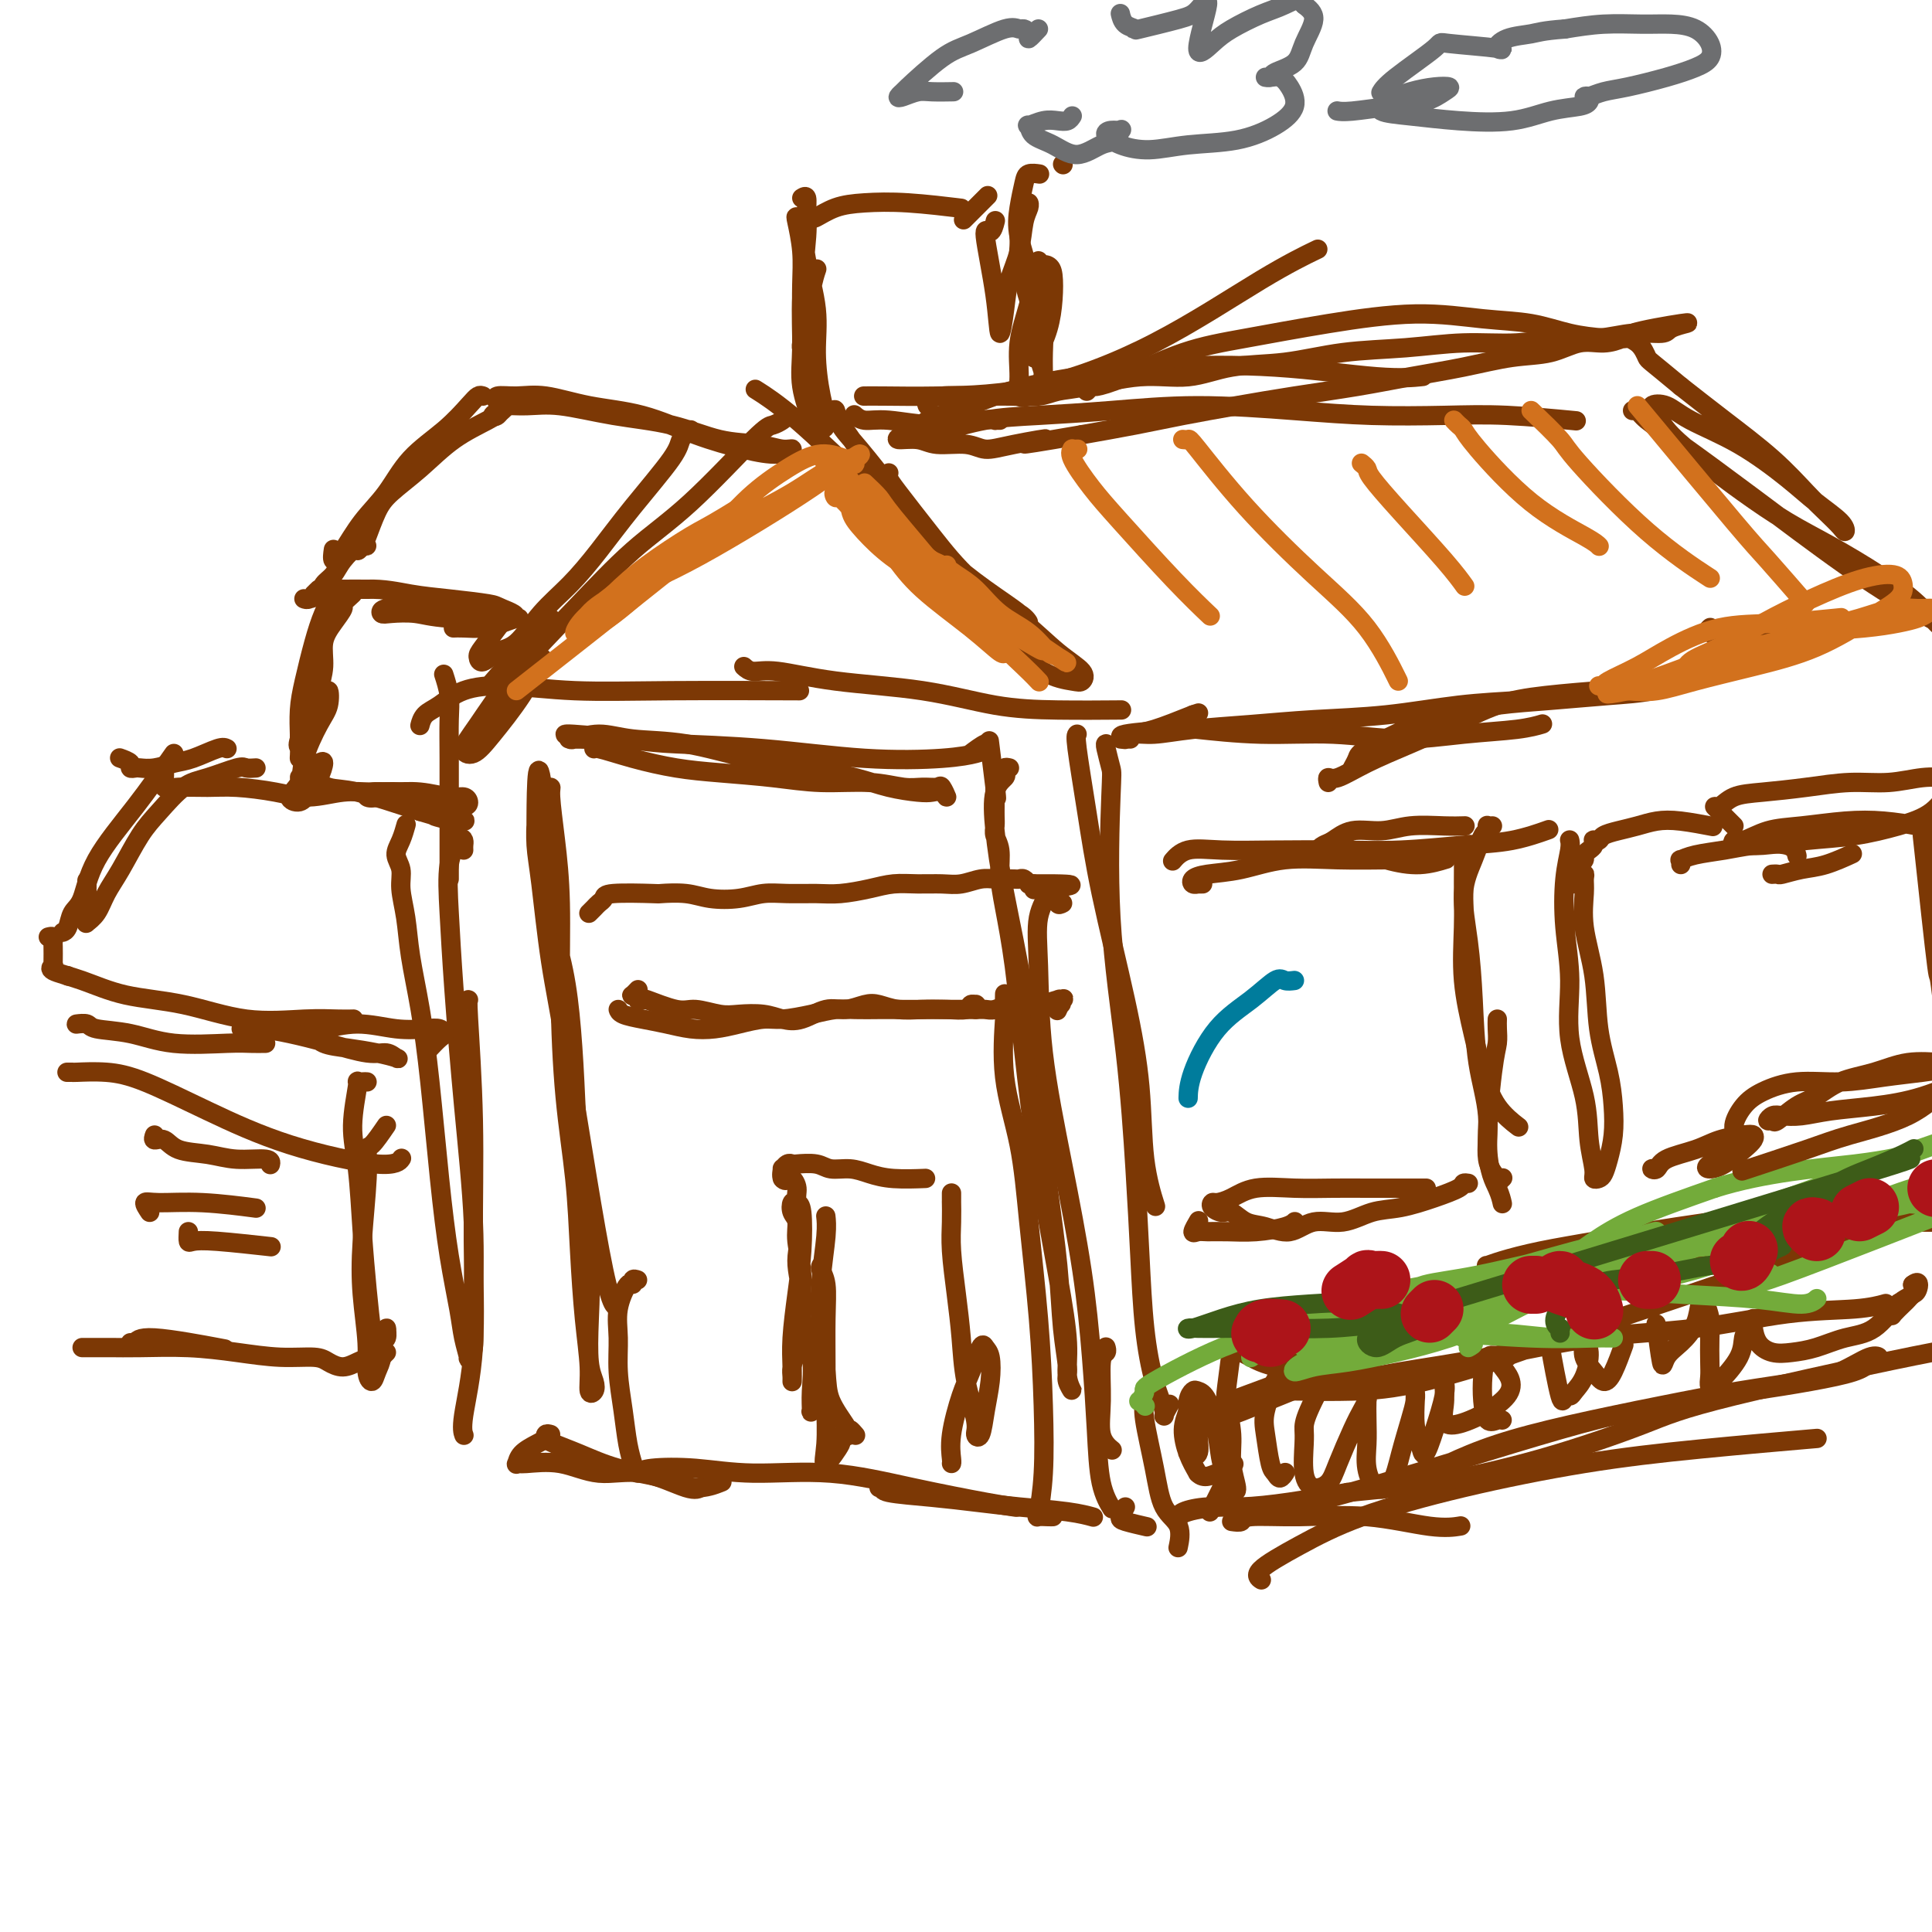 <svg viewBox='0 0 400 400' version='1.1' xmlns='http://www.w3.org/2000/svg' xmlns:xlink='http://www.w3.org/1999/xlink'><g fill='none' stroke='rgb(124,56,5)' stroke-width='4' stroke-linecap='round' stroke-linejoin='round'><path d='M97,207c-0.118,-0.080 -0.235,-0.159 0,4c0.235,4.159 0.823,12.558 1,21c0.177,8.442 -0.058,16.928 0,25c0.058,8.072 0.407,15.731 0,22c-0.407,6.269 -1.571,11.149 -2,14c-0.429,2.851 -0.123,3.672 0,4c0.123,0.328 0.061,0.164 0,0'/><path d='M96,176c-0.014,-0.335 -0.029,-0.669 0,-1c0.029,-0.331 0.101,-0.657 0,-1c-0.101,-0.343 -0.375,-0.702 -1,0c-0.625,0.702 -1.599,2.465 -2,5c-0.401,2.535 -0.227,5.840 0,10c0.227,4.160 0.507,9.174 1,16c0.493,6.826 1.200,15.464 2,24c0.800,8.536 1.693,16.970 2,24c0.307,7.030 0.026,12.657 0,17c-0.026,4.343 0.201,7.401 0,9c-0.201,1.599 -0.830,1.737 -1,2c-0.170,0.263 0.120,0.651 0,0c-0.120,-0.651 -0.651,-2.341 -1,-4c-0.349,-1.659 -0.516,-3.286 -1,-6c-0.484,-2.714 -1.285,-6.516 -2,-11c-0.715,-4.484 -1.343,-9.650 -2,-16c-0.657,-6.350 -1.343,-13.885 -2,-20c-0.657,-6.115 -1.285,-10.810 -2,-15c-0.715,-4.190 -1.517,-7.874 -2,-11c-0.483,-3.126 -0.649,-5.693 -1,-8c-0.351,-2.307 -0.889,-4.352 -1,-6c-0.111,-1.648 0.205,-2.897 0,-4c-0.205,-1.103 -0.931,-2.058 -1,-3c-0.069,-0.942 0.520,-1.869 1,-3c0.480,-1.131 0.851,-2.466 1,-3c0.149,-0.534 0.074,-0.267 0,0'/><path d='M93,182c0.000,-0.375 0.000,-0.751 0,-1c-0.000,-0.249 -0.000,-0.373 0,-1c0.000,-0.627 0.001,-1.759 0,-4c-0.001,-2.241 -0.004,-5.592 0,-9c0.004,-3.408 0.015,-6.872 0,-10c-0.015,-3.128 -0.056,-5.921 0,-8c0.056,-2.079 0.207,-3.444 0,-5c-0.207,-1.556 -0.774,-3.302 -1,-4c-0.226,-0.698 -0.113,-0.349 0,0'/><path d='M87,150c-0.049,0.187 -0.099,0.375 0,0c0.099,-0.375 0.345,-1.312 1,-2c0.655,-0.688 1.718,-1.127 3,-2c1.282,-0.873 2.782,-2.181 5,-3c2.218,-0.819 5.155,-1.148 9,-1c3.845,0.148 8.598,0.771 14,1c5.402,0.229 11.454,0.062 20,0c8.546,-0.062 19.584,-0.018 24,0c4.416,0.018 2.208,0.009 0,0'/><path d='M154,138c0.524,0.473 1.048,0.946 2,1c0.952,0.054 2.334,-0.311 5,0c2.666,0.311 6.618,1.299 12,2c5.382,0.701 12.193,1.116 18,2c5.807,0.884 10.608,2.237 15,3c4.392,0.763 8.375,0.936 13,1c4.625,0.064 9.893,0.018 12,0c2.107,-0.018 1.054,-0.009 0,0'/><path d='M223,152c-0.170,0.165 -0.340,0.329 0,3c0.340,2.671 1.189,7.848 2,13c0.811,5.152 1.584,10.278 3,17c1.416,6.722 3.476,15.039 5,22c1.524,6.961 2.512,12.567 3,18c0.488,5.433 0.478,10.694 1,15c0.522,4.306 1.578,7.659 2,9c0.422,1.341 0.211,0.671 0,0'/><path d='M229,154c-0.108,-0.002 -0.215,-0.005 0,1c0.215,1.005 0.754,3.016 1,4c0.246,0.984 0.199,0.941 0,6c-0.199,5.059 -0.548,15.219 0,25c0.548,9.781 1.995,19.181 3,28c1.005,8.819 1.570,17.056 2,24c0.430,6.944 0.727,12.595 1,18c0.273,5.405 0.522,10.565 1,15c0.478,4.435 1.186,8.144 2,11c0.814,2.856 1.734,4.858 2,6c0.266,1.142 -0.121,1.423 0,1c0.121,-0.423 0.749,-1.549 1,-2c0.251,-0.451 0.126,-0.225 0,0'/><path d='M232,153c0.707,0.085 1.414,0.171 1,0c-0.414,-0.171 -1.947,-0.597 0,-1c1.947,-0.403 7.376,-0.783 10,-1c2.624,-0.217 2.444,-0.271 5,0c2.556,0.271 7.849,0.869 13,1c5.151,0.131 10.162,-0.203 15,0c4.838,0.203 9.504,0.944 14,1c4.496,0.056 8.824,-0.573 13,-1c4.176,-0.427 8.201,-0.654 11,-1c2.799,-0.346 4.371,-0.813 5,-1c0.629,-0.187 0.314,-0.093 0,0'/><path d='M275,162c-0.102,-0.488 -0.204,-0.976 0,-1c0.204,-0.024 0.715,0.415 2,0c1.285,-0.415 3.344,-1.683 6,-3c2.656,-1.317 5.908,-2.682 9,-4c3.092,-1.318 6.025,-2.588 9,-4c2.975,-1.412 5.993,-2.966 9,-4c3.007,-1.034 6.002,-1.548 10,-2c3.998,-0.452 8.999,-0.844 11,-1c2.001,-0.156 1.000,-0.078 0,0'/><path d='M280,159c0.393,-0.720 0.786,-1.439 1,-2c0.214,-0.561 0.249,-0.962 2,-2c1.751,-1.038 5.217,-2.712 8,-4c2.783,-1.288 4.882,-2.189 8,-3c3.118,-0.811 7.255,-1.530 11,-2c3.745,-0.470 7.098,-0.689 11,-1c3.902,-0.311 8.352,-0.714 12,-1c3.648,-0.286 6.495,-0.454 9,-1c2.505,-0.546 4.670,-1.469 6,-2c1.330,-0.531 1.825,-0.672 2,-1c0.175,-0.328 0.029,-0.845 0,-1c-0.029,-0.155 0.058,0.053 0,0c-0.058,-0.053 -0.261,-0.365 -1,0c-0.739,0.365 -2.016,1.407 -3,2c-0.984,0.593 -1.677,0.735 -3,1c-1.323,0.265 -3.277,0.652 -6,1c-2.723,0.348 -6.214,0.656 -10,1c-3.786,0.344 -7.865,0.722 -12,1c-4.135,0.278 -8.326,0.455 -13,1c-4.674,0.545 -9.832,1.456 -15,2c-5.168,0.544 -10.348,0.719 -15,1c-4.652,0.281 -8.777,0.667 -13,1c-4.223,0.333 -8.543,0.612 -12,1c-3.457,0.388 -6.049,0.885 -8,1c-1.951,0.115 -3.260,-0.153 -4,0c-0.740,0.153 -0.911,0.726 -1,1c-0.089,0.274 -0.096,0.249 0,0c0.096,-0.249 0.295,-0.721 1,-1c0.705,-0.279 1.916,-0.365 4,-1c2.084,-0.635 5.042,-1.817 8,-3'/><path d='M247,148c2.000,-0.667 1.000,-0.333 0,0'/><path d='M184,98c0.016,-0.080 0.033,-0.159 0,0c-0.033,0.159 -0.115,0.557 0,1c0.115,0.443 0.427,0.933 2,3c1.573,2.067 4.408,5.712 7,9c2.592,3.288 4.940,6.219 8,9c3.060,2.781 6.831,5.411 10,8c3.169,2.589 5.736,5.136 8,7c2.264,1.864 4.223,3.045 5,4c0.777,0.955 0.370,1.685 0,2c-0.370,0.315 -0.703,0.215 -2,0c-1.297,-0.215 -3.557,-0.545 -6,-2c-2.443,-1.455 -5.068,-4.035 -8,-7c-2.932,-2.965 -6.169,-6.313 -10,-11c-3.831,-4.687 -8.255,-10.712 -12,-16c-3.745,-5.288 -6.813,-9.840 -9,-13c-2.187,-3.160 -3.495,-4.927 -4,-6c-0.505,-1.073 -0.207,-1.453 0,-1c0.207,0.453 0.324,1.738 1,3c0.676,1.262 1.911,2.501 4,5c2.089,2.499 5.034,6.258 8,10c2.966,3.742 5.955,7.468 9,11c3.045,3.532 6.145,6.870 9,9c2.855,2.130 5.463,3.051 7,4c1.537,0.949 2.001,1.924 2,2c-0.001,0.076 -0.468,-0.747 -2,-2c-1.532,-1.253 -4.128,-2.935 -7,-5c-2.872,-2.065 -6.021,-4.512 -10,-8c-3.979,-3.488 -8.788,-8.017 -14,-13c-5.212,-4.983 -10.826,-10.418 -15,-14c-4.174,-3.582 -6.907,-5.309 -8,-6c-1.093,-0.691 -0.547,-0.345 0,0'/><path d='M163,86c-0.233,0.311 -0.465,0.622 -1,1c-0.535,0.378 -1.372,0.822 -2,1c-0.628,0.178 -1.046,0.090 -4,3c-2.954,2.910 -8.443,8.819 -13,13c-4.557,4.181 -8.183,6.632 -12,10c-3.817,3.368 -7.827,7.651 -12,12c-4.173,4.349 -8.509,8.764 -12,13c-3.491,4.236 -6.136,8.292 -8,11c-1.864,2.708 -2.947,4.066 -3,5c-0.053,0.934 0.925,1.444 2,1c1.075,-0.444 2.247,-1.841 4,-4c1.753,-2.159 4.087,-5.081 6,-8c1.913,-2.919 3.404,-5.834 4,-7c0.596,-1.166 0.298,-0.583 0,0'/><path d='M143,89c-0.815,0.635 -1.630,1.270 -2,2c-0.370,0.730 -0.296,1.554 -2,4c-1.704,2.446 -5.186,6.515 -8,10c-2.814,3.485 -4.959,6.385 -7,9c-2.041,2.615 -3.979,4.944 -6,7c-2.021,2.056 -4.125,3.841 -6,6c-1.875,2.159 -3.521,4.694 -5,6c-1.479,1.306 -2.792,1.382 -4,2c-1.208,0.618 -2.313,1.776 -3,2c-0.687,0.224 -0.957,-0.486 -1,-1c-0.043,-0.514 0.142,-0.831 1,-2c0.858,-1.169 2.388,-3.191 3,-4c0.612,-0.809 0.306,-0.404 0,0'/><path d='M114,128c-0.042,0.607 -0.083,1.214 0,1c0.083,-0.214 0.292,-1.250 -2,1c-2.292,2.250 -7.083,7.786 -9,10c-1.917,2.214 -0.958,1.107 0,0'/><path d='M112,163c0.455,-0.002 0.909,-0.004 1,0c0.091,0.004 -0.182,0.014 0,0c0.182,-0.014 0.819,-0.052 1,0c0.181,0.052 -0.093,0.194 0,2c0.093,1.806 0.553,5.278 1,9c0.447,3.722 0.879,7.696 1,13c0.121,5.304 -0.070,11.937 0,19c0.070,7.063 0.401,14.555 1,21c0.599,6.445 1.466,11.843 2,17c0.534,5.157 0.735,10.073 1,15c0.265,4.927 0.594,9.865 1,14c0.406,4.135 0.890,7.467 1,10c0.110,2.533 -0.153,4.266 0,5c0.153,0.734 0.722,0.468 1,0c0.278,-0.468 0.264,-1.139 0,-2c-0.264,-0.861 -0.778,-1.910 -1,-4c-0.222,-2.090 -0.153,-5.219 0,-9c0.153,-3.781 0.390,-8.214 0,-14c-0.390,-5.786 -1.408,-12.925 -2,-19c-0.592,-6.075 -0.757,-11.086 -1,-16c-0.243,-4.914 -0.562,-9.733 -1,-14c-0.438,-4.267 -0.994,-7.983 -2,-12c-1.006,-4.017 -2.461,-8.334 -3,-12c-0.539,-3.666 -0.162,-6.681 0,-9c0.162,-2.319 0.110,-3.942 0,-5c-0.110,-1.058 -0.277,-1.552 0,-2c0.277,-0.448 0.998,-0.851 1,-1c0.002,-0.149 -0.714,-0.042 -1,0c-0.286,0.042 -0.143,0.021 0,0'/><path d='M113,169c-1.848,-18.486 -1.968,-5.200 -2,0c-0.032,5.200 0.025,2.315 0,2c-0.025,-0.315 -0.131,1.939 0,4c0.131,2.061 0.498,3.928 1,8c0.502,4.072 1.140,10.348 2,16c0.860,5.652 1.942,10.680 4,23c2.058,12.320 5.093,31.932 7,41c1.907,9.068 2.688,7.591 3,7c0.312,-0.591 0.156,-0.295 0,0'/><path d='M209,159c-0.407,-0.095 -0.814,-0.190 -1,0c-0.186,0.190 -0.151,0.665 0,1c0.151,0.335 0.417,0.530 0,1c-0.417,0.470 -1.517,1.213 -2,3c-0.483,1.787 -0.348,4.616 0,8c0.348,3.384 0.909,7.323 2,13c1.091,5.677 2.712,13.093 4,21c1.288,7.907 2.244,16.307 3,23c0.756,6.693 1.311,11.679 2,17c0.689,5.321 1.510,10.976 2,16c0.490,5.024 0.649,9.416 1,13c0.351,3.584 0.894,6.358 1,8c0.106,1.642 -0.224,2.150 0,3c0.224,0.850 1.004,2.042 1,2c-0.004,-0.042 -0.792,-1.318 -1,-3c-0.208,-1.682 0.163,-3.771 0,-7c-0.163,-3.229 -0.859,-7.597 -2,-14c-1.141,-6.403 -2.726,-14.840 -4,-23c-1.274,-8.160 -2.235,-16.041 -3,-23c-0.765,-6.959 -1.333,-12.995 -2,-18c-0.667,-5.005 -1.433,-8.979 -2,-12c-0.567,-3.021 -0.937,-5.089 -1,-7c-0.063,-1.911 0.179,-3.666 0,-5c-0.179,-1.334 -0.780,-2.246 -1,-3c-0.220,-0.754 -0.059,-1.350 0,-2c0.059,-0.650 0.016,-1.354 0,-2c-0.016,-0.646 -0.004,-1.234 0,-2c0.004,-0.766 0.001,-1.711 0,-2c-0.001,-0.289 -0.000,0.076 0,0c0.000,-0.076 0.000,-0.593 0,-1c-0.000,-0.407 -0.000,-0.703 0,-1'/><path d='M206,163c-2.319,-18.963 -0.618,-4.871 0,0c0.618,4.871 0.152,0.521 0,-1c-0.152,-1.521 0.011,-0.212 0,0c-0.011,0.212 -0.195,-0.674 0,-1c0.195,-0.326 0.770,-0.093 1,0c0.230,0.093 0.115,0.047 0,0'/><path d='M124,154c-0.433,-0.126 -0.867,-0.251 -1,0c-0.133,0.251 0.034,0.879 0,1c-0.034,0.121 -0.270,-0.266 1,0c1.270,0.266 4.047,1.186 7,2c2.953,0.814 6.083,1.524 9,2c2.917,0.476 5.620,0.720 9,1c3.380,0.280 7.436,0.597 11,1c3.564,0.403 6.636,0.893 10,1c3.364,0.107 7.019,-0.170 10,0c2.981,0.170 5.286,0.786 7,1c1.714,0.214 2.835,0.025 4,0c1.165,-0.025 2.373,0.112 3,0c0.627,-0.112 0.673,-0.474 1,0c0.327,0.474 0.935,1.785 1,2c0.065,0.215 -0.414,-0.666 -1,-1c-0.586,-0.334 -1.278,-0.120 -2,0c-0.722,0.120 -1.475,0.147 -3,0c-1.525,-0.147 -3.824,-0.467 -6,-1c-2.176,-0.533 -4.229,-1.280 -7,-2c-2.771,-0.720 -6.259,-1.413 -10,-2c-3.741,-0.587 -7.735,-1.068 -12,-2c-4.265,-0.932 -8.803,-2.316 -13,-3c-4.197,-0.684 -8.055,-0.666 -11,-1c-2.945,-0.334 -4.977,-1.018 -7,-1c-2.023,0.018 -4.037,0.737 -5,1c-0.963,0.263 -0.875,0.071 -1,0c-0.125,-0.071 -0.464,-0.020 0,0c0.464,0.020 1.732,0.010 3,0'/><path d='M121,153c-10.240,-1.909 1.659,-0.683 8,0c6.341,0.683 7.124,0.821 11,1c3.876,0.179 10.845,0.400 18,1c7.155,0.600 14.494,1.581 21,2c6.506,0.419 12.177,0.277 16,0c3.823,-0.277 5.798,-0.690 7,-1c1.202,-0.310 1.631,-0.516 2,-1c0.369,-0.484 0.676,-1.246 0,-1c-0.676,0.246 -2.336,1.499 -3,2c-0.664,0.501 -0.332,0.251 0,0'/><path d='M132,265c-0.437,-0.144 -0.873,-0.288 -1,0c-0.127,0.288 0.056,1.007 0,1c-0.056,-0.007 -0.352,-0.742 -1,0c-0.648,0.742 -1.649,2.960 -2,5c-0.351,2.040 -0.052,3.903 0,6c0.052,2.097 -0.144,4.429 0,7c0.144,2.571 0.626,5.380 1,8c0.374,2.620 0.639,5.052 1,7c0.361,1.948 0.817,3.414 1,4c0.183,0.586 0.091,0.293 0,0'/><path d='M114,297c-0.412,-0.118 -0.825,-0.236 -1,0c-0.175,0.236 -0.113,0.827 0,1c0.113,0.173 0.279,-0.073 0,0c-0.279,0.073 -1.001,0.465 -2,1c-0.999,0.535 -2.276,1.213 -3,2c-0.724,0.787 -0.896,1.683 -1,2c-0.104,0.317 -0.139,0.054 0,0c0.139,-0.054 0.453,0.102 2,0c1.547,-0.102 4.327,-0.462 7,0c2.673,0.462 5.238,1.745 8,2c2.762,0.255 5.720,-0.519 9,0c3.280,0.519 6.883,2.332 9,3c2.117,0.668 2.748,0.191 3,0c0.252,-0.191 0.126,-0.095 0,0'/><path d='M113,298c-0.124,-0.074 -0.247,-0.148 0,0c0.247,0.148 0.865,0.517 2,1c1.135,0.483 2.788,1.078 5,2c2.212,0.922 4.982,2.170 8,3c3.018,0.830 6.283,1.243 9,2c2.717,0.757 4.885,1.858 7,2c2.115,0.142 4.176,-0.674 5,-1c0.824,-0.326 0.412,-0.163 0,0'/><path d='M132,305c0.512,-0.387 1.024,-0.775 3,-1c1.976,-0.225 5.416,-0.288 9,0c3.584,0.288 7.311,0.929 12,1c4.689,0.071 10.339,-0.426 16,0c5.661,0.426 11.332,1.774 17,3c5.668,1.226 11.334,2.330 15,3c3.666,0.670 5.333,0.906 6,1c0.667,0.094 0.333,0.047 0,0'/><path d='M182,308c0.396,0.024 0.791,0.048 1,0c0.209,-0.048 0.231,-0.167 0,0c-0.231,0.167 -0.716,0.622 1,1c1.716,0.378 5.634,0.679 9,1c3.366,0.321 6.181,0.661 9,1c2.819,0.339 5.642,0.679 9,1c3.358,0.321 7.250,0.625 10,1c2.750,0.375 4.357,0.821 5,1c0.643,0.179 0.321,0.089 0,0'/><path d='M229,279c-0.031,-0.104 -0.063,-0.208 0,0c0.063,0.208 0.220,0.729 0,1c-0.220,0.271 -0.819,0.294 -1,2c-0.181,1.706 0.055,5.097 0,8c-0.055,2.903 -0.399,5.320 0,7c0.399,1.680 1.543,2.623 2,3c0.457,0.377 0.229,0.189 0,0'/><path d='M177,297c0.121,0.141 0.242,0.283 0,0c-0.242,-0.283 -0.847,-0.990 -1,-1c-0.153,-0.010 0.144,0.676 0,1c-0.144,0.324 -0.731,0.285 -1,0c-0.269,-0.285 -0.219,-0.817 0,-1c0.219,-0.183 0.608,-0.019 0,-1c-0.608,-0.981 -2.212,-3.108 -3,-5c-0.788,-1.892 -0.761,-3.548 -1,-6c-0.239,-2.452 -0.744,-5.701 -1,-9c-0.256,-3.299 -0.265,-6.647 0,-10c0.265,-3.353 0.802,-6.710 1,-9c0.198,-2.290 0.057,-3.511 0,-4c-0.057,-0.489 -0.028,-0.244 0,0'/><path d='M169,288c-0.031,0.757 -0.061,1.514 0,2c0.061,0.486 0.215,0.702 0,1c-0.215,0.298 -0.797,0.677 -1,1c-0.203,0.323 -0.025,0.588 0,0c0.025,-0.588 -0.102,-2.029 0,-4c0.102,-1.971 0.435,-4.471 0,-7c-0.435,-2.529 -1.637,-5.086 -2,-8c-0.363,-2.914 0.112,-6.186 0,-9c-0.112,-2.814 -0.812,-5.171 -1,-7c-0.188,-1.829 0.135,-3.130 0,-4c-0.135,-0.870 -0.729,-1.310 -1,-2c-0.271,-0.690 -0.219,-1.630 0,-2c0.219,-0.370 0.605,-0.169 1,0c0.395,0.169 0.799,0.306 1,2c0.201,1.694 0.197,4.946 0,8c-0.197,3.054 -0.589,5.912 -1,9c-0.411,3.088 -0.843,6.406 -1,9c-0.157,2.594 -0.040,4.463 0,6c0.040,1.537 0.002,2.742 0,3c-0.002,0.258 0.033,-0.431 0,-1c-0.033,-0.569 -0.133,-1.018 0,-2c0.133,-0.982 0.501,-2.496 1,-5c0.499,-2.504 1.129,-5.997 1,-9c-0.129,-3.003 -1.018,-5.516 -1,-8c0.018,-2.484 0.944,-4.939 1,-7c0.056,-2.061 -0.759,-3.729 -1,-5c-0.241,-1.271 0.090,-2.145 0,-3c-0.090,-0.855 -0.601,-1.692 -1,-2c-0.399,-0.308 -0.685,-0.088 -1,0c-0.315,0.088 -0.657,0.044 -1,0'/><path d='M162,244c-0.331,-1.581 0.842,-0.532 1,0c0.158,0.532 -0.700,0.549 -1,0c-0.300,-0.549 -0.042,-1.663 0,-2c0.042,-0.337 -0.134,0.105 0,0c0.134,-0.105 0.576,-0.756 1,-1c0.424,-0.244 0.829,-0.080 1,0c0.171,0.080 0.106,0.077 1,0c0.894,-0.077 2.746,-0.227 4,0c1.254,0.227 1.910,0.831 3,1c1.090,0.169 2.615,-0.098 4,0c1.385,0.098 2.629,0.562 4,1c1.371,0.438 2.869,0.849 5,1c2.131,0.151 4.895,0.043 6,0c1.105,-0.043 0.553,-0.022 0,0'/><path d='M197,247c0.000,0.459 0.000,0.919 0,1c-0.000,0.081 -0.001,-0.215 0,0c0.001,0.215 0.003,0.942 0,1c-0.003,0.058 -0.012,-0.554 0,0c0.012,0.554 0.043,2.273 0,4c-0.043,1.727 -0.162,3.464 0,6c0.162,2.536 0.603,5.873 1,9c0.397,3.127 0.750,6.043 1,9c0.250,2.957 0.395,5.955 1,9c0.605,3.045 1.668,6.136 2,8c0.332,1.864 -0.068,2.500 0,3c0.068,0.500 0.603,0.863 1,0c0.397,-0.863 0.654,-2.953 1,-5c0.346,-2.047 0.780,-4.049 1,-6c0.220,-1.951 0.225,-3.849 0,-5c-0.225,-1.151 -0.681,-1.555 -1,-2c-0.319,-0.445 -0.502,-0.932 -1,0c-0.498,0.932 -1.310,3.283 -2,5c-0.690,1.717 -1.257,2.800 -2,5c-0.743,2.200 -1.663,5.518 -2,8c-0.337,2.482 -0.091,4.130 0,5c0.091,0.870 0.026,0.963 0,1c-0.026,0.037 -0.013,0.019 0,0'/><path d='M170,262c-0.113,0.228 -0.227,0.455 0,1c0.227,0.545 0.794,1.407 1,3c0.206,1.593 0.052,3.917 0,7c-0.052,3.083 -0.002,6.927 0,10c0.002,3.073 -0.045,5.377 0,8c0.045,2.623 0.181,5.564 0,8c-0.181,2.436 -0.679,4.365 0,4c0.679,-0.365 2.536,-3.026 3,-4c0.464,-0.974 -0.463,-0.261 -1,0c-0.537,0.261 -0.683,0.070 -1,0c-0.317,-0.070 -0.805,-0.020 -1,0c-0.195,0.020 -0.098,0.010 0,0'/><path d='M179,82c-0.015,0.000 -0.030,0.000 0,0c0.030,-0.000 0.106,-0.002 0,0c-0.106,0.002 -0.393,0.006 0,0c0.393,-0.006 1.465,-0.023 4,0c2.535,0.023 6.533,0.086 12,0c5.467,-0.086 12.401,-0.321 20,-2c7.599,-1.679 15.862,-4.800 24,-9c8.138,-4.200 16.153,-9.477 22,-13c5.847,-3.523 9.528,-5.292 11,-6c1.472,-0.708 0.736,-0.354 0,0'/><path d='M191,89c0.002,0.193 0.004,0.386 0,0c-0.004,-0.386 -0.015,-1.350 1,-2c1.015,-0.650 3.057,-0.985 6,-2c2.943,-1.015 6.787,-2.709 11,-4c4.213,-1.291 8.793,-2.178 14,-3c5.207,-0.822 11.039,-1.579 18,-2c6.961,-0.421 15.051,-0.504 23,0c7.949,0.504 15.755,1.597 21,2c5.245,0.403 7.927,0.115 9,0c1.073,-0.115 0.536,-0.058 0,0'/><path d='M225,81c0.415,-0.448 0.829,-0.896 1,-1c0.171,-0.104 0.098,0.135 1,0c0.902,-0.135 2.780,-0.643 6,-2c3.220,-1.357 7.782,-3.562 12,-5c4.218,-1.438 8.092,-2.110 13,-3c4.908,-0.890 10.848,-1.997 17,-3c6.152,-1.003 12.514,-1.901 18,-2c5.486,-0.099 10.096,0.601 14,1c3.904,0.399 7.102,0.495 10,1c2.898,0.505 5.494,1.417 8,2c2.506,0.583 4.921,0.836 7,1c2.079,0.164 3.823,0.239 5,0c1.177,-0.239 1.789,-0.794 2,-1c0.211,-0.206 0.021,-0.065 0,0c-0.021,0.065 0.127,0.054 0,0c-0.127,-0.054 -0.530,-0.151 -1,0c-0.470,0.151 -1.006,0.550 -2,1c-0.994,0.450 -2.445,0.950 -4,1c-1.555,0.050 -3.213,-0.348 -5,0c-1.787,0.348 -3.704,1.444 -6,2c-2.296,0.556 -4.973,0.572 -8,1c-3.027,0.428 -6.405,1.269 -10,2c-3.595,0.731 -7.406,1.350 -11,2c-3.594,0.650 -6.970,1.329 -11,2c-4.030,0.671 -8.712,1.335 -13,2c-4.288,0.665 -8.180,1.333 -12,2c-3.820,0.667 -7.567,1.333 -11,2c-3.433,0.667 -6.552,1.333 -10,2c-3.448,0.667 -7.224,1.333 -11,2'/><path d='M224,90c-19.015,3.281 -10.053,1.483 -8,1c2.053,-0.483 -2.802,0.350 -6,1c-3.198,0.650 -4.739,1.117 -6,1c-1.261,-0.117 -2.241,-0.819 -4,-1c-1.759,-0.181 -4.295,0.157 -6,0c-1.705,-0.157 -2.578,-0.811 -4,-1c-1.422,-0.189 -3.392,0.086 -4,0c-0.608,-0.086 0.147,-0.534 1,-1c0.853,-0.466 1.805,-0.951 3,-1c1.195,-0.049 2.633,0.336 5,0c2.367,-0.336 5.663,-1.394 9,-2c3.337,-0.606 6.717,-0.761 11,-1c4.283,-0.239 9.470,-0.561 15,-1c5.530,-0.439 11.401,-0.994 18,-1c6.599,-0.006 13.924,0.538 20,1c6.076,0.462 10.901,0.842 16,1c5.099,0.158 10.470,0.094 15,0c4.530,-0.094 8.220,-0.218 13,0c4.780,0.218 10.652,0.776 13,1c2.348,0.224 1.174,0.112 0,0'/><path d='M243,178c-0.194,0.226 -0.389,0.453 0,0c0.389,-0.453 1.360,-1.585 3,-2c1.640,-0.415 3.947,-0.115 7,0c3.053,0.115 6.852,0.043 11,0c4.148,-0.043 8.647,-0.057 13,0c4.353,0.057 8.562,0.187 13,0c4.438,-0.187 9.107,-0.689 13,-1c3.893,-0.311 7.010,-0.430 10,-1c2.990,-0.570 5.854,-1.591 7,-2c1.146,-0.409 0.573,-0.204 0,0'/><path d='M249,183c-0.415,-0.002 -0.831,-0.003 -1,0c-0.169,0.003 -0.092,0.012 0,0c0.092,-0.012 0.198,-0.043 0,0c-0.198,0.043 -0.701,0.162 -1,0c-0.299,-0.162 -0.395,-0.604 0,-1c0.395,-0.396 1.282,-0.747 3,-1c1.718,-0.253 4.266,-0.407 7,-1c2.734,-0.593 5.653,-1.623 9,-2c3.347,-0.377 7.120,-0.101 11,0c3.880,0.101 7.866,0.026 11,0c3.134,-0.026 5.415,-0.003 7,0c1.585,0.003 2.475,-0.015 3,0c0.525,0.015 0.687,0.063 1,0c0.313,-0.063 0.779,-0.238 0,0c-0.779,0.238 -2.802,0.888 -5,1c-2.198,0.112 -4.573,-0.313 -7,-1c-2.427,-0.687 -4.908,-1.636 -7,-2c-2.092,-0.364 -3.794,-0.144 -5,0c-1.206,0.144 -1.916,0.211 -2,0c-0.084,-0.211 0.460,-0.701 1,-1c0.540,-0.299 1.078,-0.406 2,-1c0.922,-0.594 2.230,-1.676 4,-2c1.770,-0.324 4.002,0.109 6,0c1.998,-0.109 3.762,-0.761 6,-1c2.238,-0.239 4.949,-0.064 7,0c2.051,0.064 3.443,0.018 4,0c0.557,-0.018 0.278,-0.009 0,0'/><path d='M305,175c-0.453,0.042 -0.906,0.083 -1,0c-0.094,-0.083 0.171,-0.292 0,0c-0.171,0.292 -0.780,1.084 -1,1c-0.220,-0.084 -0.053,-1.042 0,0c0.053,1.042 -0.008,4.086 0,7c0.008,2.914 0.087,5.700 0,9c-0.087,3.300 -0.338,7.116 0,11c0.338,3.884 1.265,7.836 2,11c0.735,3.164 1.280,5.539 2,8c0.720,2.461 1.617,5.009 3,7c1.383,1.991 3.252,3.426 4,4c0.748,0.574 0.374,0.287 0,0'/><path d='M309,171c-0.418,0.030 -0.835,0.060 -1,0c-0.165,-0.060 -0.077,-0.211 0,0c0.077,0.211 0.143,0.785 0,1c-0.143,0.215 -0.494,0.070 -1,1c-0.506,0.930 -1.167,2.933 -2,5c-0.833,2.067 -1.837,4.198 -2,7c-0.163,2.802 0.514,6.276 1,10c0.486,3.724 0.779,7.698 1,12c0.221,4.302 0.370,8.933 1,13c0.630,4.067 1.742,7.569 2,11c0.258,3.431 -0.337,6.789 0,9c0.337,2.211 1.606,3.273 2,4c0.394,0.727 -0.086,1.119 0,1c0.086,-0.119 0.739,-0.748 1,-1c0.261,-0.252 0.131,-0.126 0,0'/><path d='M310,211c-0.018,0.573 -0.037,1.146 0,2c0.037,0.854 0.129,1.987 0,3c-0.129,1.013 -0.479,1.904 -1,6c-0.521,4.096 -1.212,11.397 -1,16c0.212,4.603 1.326,6.509 2,8c0.674,1.491 0.907,2.569 1,3c0.093,0.431 0.047,0.216 0,0'/><path d='M325,174c0.007,0.029 0.015,0.057 0,0c-0.015,-0.057 -0.052,-0.201 0,0c0.052,0.201 0.193,0.747 0,2c-0.193,1.253 -0.721,3.213 -1,6c-0.279,2.787 -0.311,6.400 0,10c0.311,3.600 0.963,7.188 1,11c0.037,3.812 -0.541,7.848 0,12c0.541,4.152 2.200,8.419 3,12c0.800,3.581 0.739,6.474 1,9c0.261,2.526 0.843,4.683 1,6c0.157,1.317 -0.112,1.792 0,2c0.112,0.208 0.605,0.147 1,0c0.395,-0.147 0.692,-0.381 1,-1c0.308,-0.619 0.625,-1.623 1,-3c0.375,-1.377 0.806,-3.127 1,-5c0.194,-1.873 0.149,-3.871 0,-6c-0.149,-2.129 -0.404,-4.391 -1,-7c-0.596,-2.609 -1.533,-5.567 -2,-9c-0.467,-3.433 -0.464,-7.341 -1,-11c-0.536,-3.659 -1.612,-7.067 -2,-10c-0.388,-2.933 -0.089,-5.390 0,-7c0.089,-1.610 -0.032,-2.374 0,-3c0.032,-0.626 0.219,-1.113 0,-1c-0.219,0.113 -0.842,0.825 -1,1c-0.158,0.175 0.151,-0.188 0,0c-0.151,0.188 -0.762,0.927 -1,1c-0.238,0.073 -0.102,-0.519 0,-1c0.102,-0.481 0.172,-0.852 0,-1c-0.172,-0.148 -0.586,-0.074 -1,0'/><path d='M325,181c-0.281,-0.333 0.516,-0.667 1,-1c0.484,-0.333 0.655,-0.666 1,-1c0.345,-0.334 0.863,-0.667 1,-1c0.137,-0.333 -0.108,-0.664 0,-1c0.108,-0.336 0.568,-0.678 1,-1c0.432,-0.322 0.835,-0.625 1,-1c0.165,-0.375 0.091,-0.821 0,-1c-0.091,-0.179 -0.198,-0.089 0,0c0.198,0.089 0.702,0.178 1,0c0.298,-0.178 0.390,-0.623 1,-1c0.610,-0.377 1.737,-0.686 3,-1c1.263,-0.314 2.662,-0.634 4,-1c1.338,-0.366 2.616,-0.779 4,-1c1.384,-0.221 2.872,-0.252 5,0c2.128,0.252 4.894,0.786 6,1c1.106,0.214 0.553,0.107 0,0'/><path d='M348,179c0.052,-0.447 0.103,-0.893 0,-1c-0.103,-0.107 -0.361,0.127 0,0c0.361,-0.127 1.340,-0.615 3,-1c1.660,-0.385 4.000,-0.667 6,-1c2.000,-0.333 3.660,-0.718 6,-1c2.340,-0.282 5.361,-0.460 7,0c1.639,0.460 1.897,1.560 2,2c0.103,0.440 0.052,0.220 0,0'/><path d='M304,245c-0.415,-0.068 -0.829,-0.136 -1,0c-0.171,0.136 -0.098,0.475 -1,1c-0.902,0.525 -2.778,1.235 -5,2c-2.222,0.765 -4.788,1.587 -7,2c-2.212,0.413 -4.068,0.419 -6,1c-1.932,0.581 -3.938,1.737 -6,2c-2.062,0.263 -4.180,-0.368 -6,0c-1.820,0.368 -3.341,1.735 -5,2c-1.659,0.265 -3.457,-0.573 -5,-1c-1.543,-0.427 -2.831,-0.444 -4,-1c-1.169,-0.556 -2.221,-1.651 -3,-2c-0.779,-0.349 -1.287,0.048 -2,0c-0.713,-0.048 -1.632,-0.542 -2,-1c-0.368,-0.458 -0.184,-0.879 0,-1c0.184,-0.121 0.368,0.059 1,0c0.632,-0.059 1.714,-0.355 3,-1c1.286,-0.645 2.778,-1.637 5,-2c2.222,-0.363 5.174,-0.097 8,0c2.826,0.097 5.525,0.026 8,0c2.475,-0.026 4.727,-0.007 7,0c2.273,0.007 4.567,0.002 6,0c1.433,-0.002 2.006,-0.001 3,0c0.994,0.001 2.411,0.000 3,0c0.589,-0.000 0.351,-0.000 0,0c-0.351,0.000 -0.815,0.000 -1,0c-0.185,-0.000 -0.093,-0.000 0,0'/><path d='M268,253c-0.023,0.022 -0.046,0.044 0,0c0.046,-0.044 0.160,-0.155 0,0c-0.160,0.155 -0.595,0.577 -2,1c-1.405,0.423 -3.779,0.847 -6,1c-2.221,0.153 -4.290,0.033 -6,0c-1.710,-0.033 -3.060,0.019 -4,0c-0.940,-0.019 -1.468,-0.108 -2,0c-0.532,0.108 -1.066,0.414 -1,0c0.066,-0.414 0.733,-1.547 1,-2c0.267,-0.453 0.133,-0.227 0,0'/><path d='M343,242c-0.516,-0.048 -1.031,-0.096 -1,0c0.031,0.096 0.610,0.338 1,0c0.390,-0.338 0.591,-1.254 2,-2c1.409,-0.746 4.025,-1.322 6,-2c1.975,-0.678 3.310,-1.459 5,-2c1.690,-0.541 3.737,-0.842 5,-1c1.263,-0.158 1.744,-0.171 2,0c0.256,0.171 0.288,0.528 0,1c-0.288,0.472 -0.898,1.059 -2,2c-1.102,0.941 -2.698,2.234 -4,3c-1.302,0.766 -2.310,1.004 -3,1c-0.690,-0.004 -1.061,-0.248 0,-1c1.061,-0.752 3.555,-2.010 5,-3c1.445,-0.990 1.841,-1.711 2,-2c0.159,-0.289 0.079,-0.144 0,0'/><path d='M367,181c-0.107,0.007 -0.215,0.014 0,0c0.215,-0.014 0.752,-0.050 1,0c0.248,0.050 0.207,0.185 1,0c0.793,-0.185 2.419,-0.689 4,-1c1.581,-0.311 3.118,-0.430 5,-1c1.882,-0.570 4.109,-1.591 5,-2c0.891,-0.409 0.445,-0.204 0,0'/><path d='M354,130c-0.026,0.024 -0.052,0.048 0,0c0.052,-0.048 0.184,-0.169 0,0c-0.184,0.169 -0.682,0.626 0,1c0.682,0.374 2.545,0.664 5,1c2.455,0.336 5.503,0.719 8,1c2.497,0.281 4.441,0.460 7,0c2.559,-0.460 5.731,-1.560 7,-2c1.269,-0.440 0.634,-0.220 0,0'/><path d='M338,85c0.321,-0.138 0.642,-0.277 1,0c0.358,0.277 0.754,0.969 2,2c1.246,1.031 3.344,2.402 7,5c3.656,2.598 8.870,6.423 15,11c6.130,4.577 13.174,9.906 19,14c5.826,4.094 10.433,6.954 14,9c3.567,2.046 6.096,3.279 7,4c0.904,0.721 0.185,0.929 -1,0c-1.185,-0.929 -2.835,-2.995 -5,-5c-2.165,-2.005 -4.845,-3.948 -8,-6c-3.155,-2.052 -6.785,-4.211 -10,-6c-3.215,-1.789 -6.016,-3.207 -9,-5c-2.984,-1.793 -6.150,-3.962 -9,-6c-2.850,-2.038 -5.382,-3.946 -8,-6c-2.618,-2.054 -5.321,-4.255 -7,-6c-1.679,-1.745 -2.334,-3.033 -3,-4c-0.666,-0.967 -1.344,-1.614 -1,-2c0.344,-0.386 1.710,-0.512 3,0c1.290,0.512 2.503,1.663 5,3c2.497,1.337 6.277,2.860 10,5c3.723,2.140 7.388,4.898 10,7c2.612,2.102 4.169,3.549 6,5c1.831,1.451 3.934,2.904 5,4c1.066,1.096 1.094,1.833 1,2c-0.094,0.167 -0.311,-0.235 -1,-1c-0.689,-0.765 -1.850,-1.893 -3,-3c-1.150,-1.107 -2.288,-2.194 -4,-4c-1.712,-1.806 -4.000,-4.332 -7,-7c-3.000,-2.668 -6.714,-5.476 -10,-8c-3.286,-2.524 -6.143,-4.762 -9,-7'/><path d='M348,80c-6.628,-5.532 -6.698,-5.363 -7,-6c-0.302,-0.637 -0.834,-2.080 -2,-3c-1.166,-0.920 -2.964,-1.316 -1,-2c1.964,-0.684 7.690,-1.658 10,-2c2.310,-0.342 1.204,-0.054 1,0c-0.204,0.054 0.493,-0.125 0,0c-0.493,0.125 -2.176,0.554 -3,1c-0.824,0.446 -0.789,0.908 -2,1c-1.211,0.092 -3.670,-0.186 -6,0c-2.330,0.186 -4.532,0.838 -7,1c-2.468,0.162 -5.201,-0.165 -8,0c-2.799,0.165 -5.665,0.822 -9,1c-3.335,0.178 -7.141,-0.122 -11,0c-3.859,0.122 -7.771,0.668 -12,1c-4.229,0.332 -8.775,0.451 -13,1c-4.225,0.549 -8.127,1.527 -12,2c-3.873,0.473 -7.715,0.441 -11,1c-3.285,0.559 -6.011,1.709 -9,2c-2.989,0.291 -6.240,-0.276 -10,0c-3.760,0.276 -8.029,1.395 -11,2c-2.971,0.605 -4.644,0.697 -6,1c-1.356,0.303 -2.395,0.816 -4,1c-1.605,0.184 -3.775,0.039 -6,0c-2.225,-0.039 -4.505,0.028 -7,0c-2.495,-0.028 -5.205,-0.152 -7,0c-1.795,0.152 -2.676,0.579 -3,1c-0.324,0.421 -0.093,0.834 0,1c0.093,0.166 0.046,0.083 0,0'/><path d='M207,87c-0.460,-0.010 -0.919,-0.021 -1,0c-0.081,0.021 0.218,0.073 0,0c-0.218,-0.073 -0.952,-0.272 -3,0c-2.048,0.272 -5.411,1.015 -9,1c-3.589,-0.015 -7.405,-0.787 -10,-1c-2.595,-0.213 -3.968,0.135 -5,0c-1.032,-0.135 -1.723,-0.753 -2,-1c-0.277,-0.247 -0.138,-0.124 0,0'/><path d='M166,41c0.431,-0.265 0.862,-0.531 1,0c0.138,0.531 -0.018,1.857 0,3c0.018,1.143 0.208,2.103 0,5c-0.208,2.897 -0.814,7.733 -1,12c-0.186,4.267 0.050,7.967 0,11c-0.050,3.033 -0.384,5.400 0,8c0.384,2.600 1.486,5.434 2,7c0.514,1.566 0.441,1.866 1,2c0.559,0.134 1.751,0.103 2,-1c0.249,-1.103 -0.444,-3.279 -1,-6c-0.556,-2.721 -0.976,-5.986 -1,-9c-0.024,-3.014 0.346,-5.775 0,-9c-0.346,-3.225 -1.410,-6.914 -2,-10c-0.590,-3.086 -0.708,-5.571 -1,-7c-0.292,-1.429 -0.758,-1.804 -1,-2c-0.242,-0.196 -0.261,-0.215 0,1c0.261,1.215 0.802,3.664 1,6c0.198,2.336 0.052,4.558 0,7c-0.052,2.442 -0.011,5.104 0,7c0.011,1.896 -0.008,3.025 0,4c0.008,0.975 0.044,1.795 0,2c-0.044,0.205 -0.169,-0.205 0,-1c0.169,-0.795 0.633,-1.976 1,-4c0.367,-2.024 0.637,-4.891 1,-7c0.363,-2.109 0.818,-3.460 1,-4c0.182,-0.540 0.091,-0.270 0,0'/><path d='M167,46c-0.106,-0.408 -0.212,-0.817 0,-1c0.212,-0.183 0.742,-0.141 1,0c0.258,0.141 0.242,0.381 1,0c0.758,-0.381 2.289,-1.384 4,-2c1.711,-0.616 3.603,-0.846 6,-1c2.397,-0.154 5.299,-0.234 9,0c3.701,0.234 8.200,0.781 10,1c1.800,0.219 0.900,0.109 0,0'/><path d='M215,36c0.203,0.029 0.406,0.059 0,0c-0.406,-0.059 -1.422,-0.206 -2,0c-0.578,0.206 -0.719,0.766 -1,2c-0.281,1.234 -0.703,3.141 -1,5c-0.297,1.859 -0.469,3.668 0,6c0.469,2.332 1.578,5.185 2,8c0.422,2.815 0.158,5.592 0,8c-0.158,2.408 -0.211,4.449 0,6c0.211,1.551 0.684,2.613 1,3c0.316,0.387 0.475,0.100 1,-1c0.525,-1.100 1.417,-3.014 2,-5c0.583,-1.986 0.858,-4.043 1,-6c0.142,-1.957 0.149,-3.814 0,-5c-0.149,-1.186 -0.456,-1.700 -1,-2c-0.544,-0.300 -1.325,-0.384 -2,1c-0.675,1.384 -1.245,4.238 -2,7c-0.755,2.762 -1.694,5.434 -2,8c-0.306,2.566 0.021,5.028 0,7c-0.021,1.972 -0.390,3.454 0,4c0.390,0.546 1.540,0.156 2,0c0.460,-0.156 0.230,-0.078 0,0'/><path d='M108,84c0.067,-0.425 0.134,-0.850 0,-1c-0.134,-0.150 -0.470,-0.026 -1,0c-0.530,0.026 -1.254,-0.047 -2,0c-0.746,0.047 -1.513,0.215 -2,0c-0.487,-0.215 -0.694,-0.814 0,-1c0.694,-0.186 2.288,0.039 4,0c1.712,-0.039 3.540,-0.344 6,0c2.460,0.344 5.550,1.337 9,2c3.450,0.663 7.259,0.997 11,2c3.741,1.003 7.415,2.676 11,4c3.585,1.324 7.081,2.299 10,3c2.919,0.701 5.261,1.129 7,1c1.739,-0.129 2.876,-0.815 3,-1c0.124,-0.185 -0.766,0.131 -2,0c-1.234,-0.131 -2.814,-0.708 -5,-1c-2.186,-0.292 -4.978,-0.299 -8,-1c-3.022,-0.701 -6.274,-2.098 -10,-3c-3.726,-0.902 -7.925,-1.311 -12,-2c-4.075,-0.689 -8.025,-1.660 -11,-2c-2.975,-0.340 -4.977,-0.051 -7,0c-2.023,0.051 -4.069,-0.136 -5,0c-0.931,0.136 -0.747,0.597 -1,1c-0.253,0.403 -0.944,0.749 -1,1c-0.056,0.251 0.521,0.408 1,0c0.479,-0.408 0.860,-1.379 1,-2c0.140,-0.621 0.040,-0.892 0,-1c-0.040,-0.108 -0.020,-0.054 0,0'/><path d='M100,82c-0.299,-0.111 -0.599,-0.222 -1,0c-0.401,0.222 -0.904,0.777 -2,2c-1.096,1.223 -2.786,3.115 -5,5c-2.214,1.885 -4.951,3.765 -7,6c-2.049,2.235 -3.411,4.826 -5,7c-1.589,2.174 -3.407,3.931 -5,6c-1.593,2.069 -2.963,4.452 -4,6c-1.037,1.548 -1.741,2.263 -2,2c-0.259,-0.263 -0.074,-1.504 0,-2c0.074,-0.496 0.037,-0.248 0,0'/><path d='M105,84c0.067,-0.074 0.134,-0.149 0,0c-0.134,0.149 -0.469,0.521 -1,1c-0.531,0.479 -1.258,1.063 -3,2c-1.742,0.937 -4.498,2.226 -7,4c-2.502,1.774 -4.750,4.033 -7,6c-2.250,1.967 -4.501,3.642 -6,5c-1.499,1.358 -2.245,2.399 -3,4c-0.755,1.601 -1.520,3.764 -2,5c-0.480,1.236 -0.674,1.546 -1,2c-0.326,0.454 -0.784,1.050 -1,1c-0.216,-0.050 -0.188,-0.748 0,-1c0.188,-0.252 0.538,-0.059 1,0c0.462,0.059 1.036,-0.017 1,0c-0.036,0.017 -0.682,0.126 -1,0c-0.318,-0.126 -0.308,-0.486 -1,0c-0.692,0.486 -2.087,1.819 -3,3c-0.913,1.181 -1.345,2.211 -2,3c-0.655,0.789 -1.535,1.336 -2,2c-0.465,0.664 -0.517,1.446 -1,2c-0.483,0.554 -1.398,0.880 -2,1c-0.602,0.120 -0.891,0.033 -1,0c-0.109,-0.033 -0.039,-0.013 0,0c0.039,0.013 0.048,0.019 0,0c-0.048,-0.019 -0.153,-0.061 0,0c0.153,0.061 0.564,0.227 1,0c0.436,-0.227 0.899,-0.845 1,-1c0.101,-0.155 -0.158,0.155 0,0c0.158,-0.155 0.733,-0.773 1,-1c0.267,-0.227 0.226,-0.061 1,0c0.774,0.061 2.364,0.017 4,0c1.636,-0.017 3.318,-0.009 5,0'/><path d='M76,122c3.532,-0.129 6.363,0.547 9,1c2.637,0.453 5.080,0.683 8,1c2.920,0.317 6.317,0.722 8,1c1.683,0.278 1.653,0.428 3,1c1.347,0.572 4.070,1.566 2,2c-2.070,0.434 -8.934,0.309 -13,0c-4.066,-0.309 -5.335,-0.801 -7,-1c-1.665,-0.199 -3.726,-0.106 -5,0c-1.274,0.106 -1.762,0.224 -2,0c-0.238,-0.224 -0.227,-0.789 1,-1c1.227,-0.211 3.670,-0.067 6,0c2.330,0.067 4.546,0.056 7,0c2.454,-0.056 5.147,-0.156 7,0c1.853,0.156 2.867,0.567 4,1c1.133,0.433 2.385,0.886 3,1c0.615,0.114 0.592,-0.113 0,0c-0.592,0.113 -1.752,0.566 -3,1c-1.248,0.434 -2.582,0.848 -4,1c-1.418,0.152 -2.920,0.041 -4,0c-1.080,-0.041 -1.737,-0.012 -2,0c-0.263,0.012 -0.131,0.006 0,0'/><path d='M71,122c-0.358,-0.026 -0.715,-0.052 -1,0c-0.285,0.052 -0.497,0.182 -1,1c-0.503,0.818 -1.298,2.324 -2,4c-0.702,1.676 -1.313,3.522 -2,6c-0.687,2.478 -1.452,5.589 -2,8c-0.548,2.411 -0.879,4.124 -1,6c-0.121,1.876 -0.032,3.915 0,5c0.032,1.085 0.009,1.215 0,1c-0.009,-0.215 -0.002,-0.776 0,-1c0.002,-0.224 0.001,-0.112 0,0'/><path d='M73,123c-0.889,0.799 -1.778,1.598 -2,2c-0.222,0.402 0.225,0.406 0,1c-0.225,0.594 -1.120,1.778 -2,3c-0.880,1.222 -1.745,2.482 -2,4c-0.255,1.518 0.099,3.296 0,5c-0.099,1.704 -0.653,3.335 -1,5c-0.347,1.665 -0.488,3.363 -1,5c-0.512,1.637 -1.396,3.211 -2,5c-0.604,1.789 -0.930,3.792 -1,4c-0.070,0.208 0.114,-1.380 0,-2c-0.114,-0.620 -0.527,-0.273 0,-2c0.527,-1.727 1.993,-5.529 3,-7c1.007,-1.471 1.555,-0.610 2,-1c0.445,-0.390 0.787,-2.029 1,-2c0.213,0.029 0.297,1.727 0,3c-0.297,1.273 -0.974,2.122 -2,4c-1.026,1.878 -2.402,4.785 -3,7c-0.598,2.215 -0.416,3.738 -1,5c-0.584,1.262 -1.932,2.264 -2,3c-0.068,0.736 1.143,1.205 2,1c0.857,-0.205 1.361,-1.085 2,-2c0.639,-0.915 1.412,-1.864 2,-3c0.588,-1.136 0.990,-2.458 1,-3c0.010,-0.542 -0.372,-0.302 -1,0c-0.628,0.302 -1.502,0.667 -2,1c-0.498,0.333 -0.619,0.632 -1,1c-0.381,0.368 -1.021,0.803 -1,1c0.021,0.197 0.705,0.155 1,0c0.295,-0.155 0.203,-0.423 1,0c0.797,0.423 2.484,1.537 4,2c1.516,0.463 2.862,0.275 6,1c3.138,0.725 8.069,2.362 13,4'/><path d='M87,168c4.333,1.248 2.664,0.869 3,1c0.336,0.131 2.677,0.771 4,1c1.323,0.229 1.629,0.048 2,0c0.371,-0.048 0.808,0.036 -2,-1c-2.808,-1.036 -8.861,-3.191 -12,-4c-3.139,-0.809 -3.363,-0.270 -4,0c-0.637,0.270 -1.685,0.273 -2,0c-0.315,-0.273 0.104,-0.820 1,-1c0.896,-0.180 2.268,0.007 4,0c1.732,-0.007 3.822,-0.208 6,0c2.178,0.208 4.443,0.826 6,1c1.557,0.174 2.407,-0.095 3,0c0.593,0.095 0.930,0.554 1,1c0.070,0.446 -0.129,0.880 -1,1c-0.871,0.120 -2.416,-0.073 -4,0c-1.584,0.073 -3.208,0.411 -5,0c-1.792,-0.411 -3.752,-1.572 -5,-2c-1.248,-0.428 -1.785,-0.122 -2,0c-0.215,0.122 -0.107,0.061 0,0'/><path d='M94,165c-0.506,0.008 -1.011,0.017 -1,0c0.011,-0.017 0.540,-0.058 0,0c-0.540,0.058 -2.148,0.216 -4,0c-1.852,-0.216 -3.948,-0.807 -6,-1c-2.052,-0.193 -4.060,0.011 -6,0c-1.940,-0.011 -3.812,-0.237 -6,0c-2.188,0.237 -4.693,0.939 -7,1c-2.307,0.061 -4.415,-0.518 -7,-1c-2.585,-0.482 -5.645,-0.868 -8,-1c-2.355,-0.132 -4.004,-0.011 -6,0c-1.996,0.011 -4.339,-0.088 -6,0c-1.661,0.088 -2.641,0.364 -3,0c-0.359,-0.364 -0.097,-1.367 0,-2c0.097,-0.633 0.028,-0.895 0,-1c-0.028,-0.105 -0.014,-0.052 0,0'/><path d='M47,155c-0.374,-0.204 -0.748,-0.409 -2,0c-1.252,0.409 -3.382,1.430 -5,2c-1.618,0.570 -2.725,0.689 -4,1c-1.275,0.311 -2.718,0.812 -4,1c-1.282,0.188 -2.404,0.061 -3,0c-0.596,-0.061 -0.668,-0.055 -1,0c-0.332,0.055 -0.924,0.159 -1,0c-0.076,-0.159 0.364,-0.581 0,-1c-0.364,-0.419 -1.533,-0.834 -2,-1c-0.467,-0.166 -0.234,-0.083 0,0'/><path d='M53,159c-0.769,0.053 -1.539,0.107 -2,0c-0.461,-0.107 -0.615,-0.373 -2,0c-1.385,0.373 -4.002,1.386 -6,2c-1.998,0.614 -3.379,0.827 -5,2c-1.621,1.173 -3.484,3.304 -5,5c-1.516,1.696 -2.687,2.955 -4,5c-1.313,2.045 -2.769,4.874 -4,7c-1.231,2.126 -2.239,3.549 -3,5c-0.761,1.451 -1.276,2.931 -2,4c-0.724,1.069 -1.658,1.729 -2,2c-0.342,0.271 -0.092,0.155 0,0c0.092,-0.155 0.025,-0.349 0,-2c-0.025,-1.651 -0.007,-4.757 0,-6c0.007,-1.243 0.004,-0.621 0,0'/><path d='M36,156c-2.552,3.628 -5.103,7.255 -8,11c-2.897,3.745 -6.139,7.606 -8,11c-1.861,3.394 -2.341,6.321 -3,8c-0.659,1.679 -1.496,2.110 -2,3c-0.504,0.890 -0.674,2.240 -1,3c-0.326,0.760 -0.807,0.932 -1,1c-0.193,0.068 -0.096,0.034 0,0'/><path d='M10,194c0.422,-0.105 0.845,-0.210 1,0c0.155,0.210 0.043,0.735 0,1c-0.043,0.265 -0.016,0.270 0,1c0.016,0.730 0.020,2.186 0,3c-0.020,0.814 -0.065,0.985 0,1c0.065,0.015 0.241,-0.125 0,0c-0.241,0.125 -0.899,0.514 0,1c0.899,0.486 3.354,1.069 6,2c2.646,0.931 5.481,2.211 9,3c3.519,0.789 7.721,1.087 12,2c4.279,0.913 8.636,2.441 13,3c4.364,0.559 8.737,0.150 12,0c3.263,-0.150 5.417,-0.040 7,0c1.583,0.040 2.595,0.012 3,0c0.405,-0.012 0.202,-0.006 0,0'/><path d='M50,213c-0.058,-0.005 -0.115,-0.010 0,0c0.115,0.010 0.404,0.035 1,0c0.596,-0.035 1.500,-0.129 3,0c1.500,0.129 3.596,0.483 6,1c2.404,0.517 5.116,1.197 8,2c2.884,0.803 5.939,1.729 8,2c2.061,0.271 3.126,-0.113 4,0c0.874,0.113 1.556,0.722 2,1c0.444,0.278 0.651,0.226 0,0c-0.651,-0.226 -2.161,-0.625 -4,-1c-1.839,-0.375 -4.007,-0.726 -6,-1c-1.993,-0.274 -3.810,-0.470 -5,-1c-1.190,-0.530 -1.751,-1.392 -2,-2c-0.249,-0.608 -0.184,-0.961 0,-1c0.184,-0.039 0.486,0.237 2,0c1.514,-0.237 4.238,-0.989 7,-1c2.762,-0.011 5.561,0.717 8,1c2.439,0.283 4.516,0.122 6,0c1.484,-0.122 2.373,-0.204 3,0c0.627,0.204 0.993,0.694 1,1c0.007,0.306 -0.344,0.429 -1,1c-0.656,0.571 -1.616,1.592 -2,2c-0.384,0.408 -0.192,0.204 0,0'/><path d='M14,202c0.000,0.000 0.100,0.100 0.1,0.1'/><path d='M14,222c-0.120,0.002 -0.240,0.004 0,0c0.240,-0.004 0.839,-0.012 1,0c0.161,0.012 -0.117,0.046 1,0c1.117,-0.046 3.629,-0.172 6,0c2.371,0.172 4.600,0.641 8,2c3.400,1.359 7.969,3.607 13,6c5.031,2.393 10.524,4.930 17,7c6.476,2.070 13.936,3.673 18,4c4.064,0.327 4.733,-0.621 5,-1c0.267,-0.379 0.134,-0.190 0,0'/><path d='M32,235c-0.175,0.478 -0.349,0.955 0,1c0.349,0.045 1.222,-0.343 2,0c0.778,0.343 1.462,1.416 3,2c1.538,0.584 3.929,0.679 6,1c2.071,0.321 3.823,0.870 6,1c2.177,0.130 4.778,-0.157 6,0c1.222,0.157 1.063,0.759 1,1c-0.063,0.241 -0.032,0.120 0,0'/><path d='M31,251c-0.569,-0.853 -1.139,-1.707 -1,-2c0.139,-0.293 0.986,-0.027 3,0c2.014,0.027 5.196,-0.185 9,0c3.804,0.185 8.230,0.767 10,1c1.770,0.233 0.885,0.116 0,0'/><path d='M39,255c-0.041,0.837 -0.083,1.675 0,2c0.083,0.325 0.290,0.139 1,0c0.710,-0.139 1.922,-0.230 5,0c3.078,0.230 8.022,0.780 10,1c1.978,0.220 0.989,0.110 0,0'/><path d='M76,224c-0.300,-0.021 -0.599,-0.042 -1,0c-0.401,0.042 -0.903,0.148 -1,0c-0.097,-0.148 0.212,-0.549 0,1c-0.212,1.549 -0.943,5.049 -1,8c-0.057,2.951 0.562,5.352 1,9c0.438,3.648 0.694,8.544 1,13c0.306,4.456 0.660,8.472 1,12c0.340,3.528 0.666,6.567 1,9c0.334,2.433 0.677,4.260 1,5c0.323,0.740 0.625,0.391 1,0c0.375,-0.391 0.821,-0.826 1,-1c0.179,-0.174 0.089,-0.087 0,0'/><path d='M80,233c-1.147,1.673 -2.294,3.345 -3,4c-0.706,0.655 -0.970,0.291 -1,1c-0.030,0.709 0.173,2.490 0,6c-0.173,3.510 -0.723,8.750 -1,13c-0.277,4.250 -0.282,7.512 0,11c0.282,3.488 0.850,7.203 1,10c0.150,2.797 -0.119,4.676 0,6c0.119,1.324 0.624,2.094 1,2c0.376,-0.094 0.622,-1.053 1,-2c0.378,-0.947 0.887,-1.883 1,-3c0.113,-1.117 -0.169,-2.416 0,-3c0.169,-0.584 0.789,-0.452 1,-1c0.211,-0.548 0.012,-1.776 0,-2c-0.012,-0.224 0.163,0.555 0,1c-0.163,0.445 -0.665,0.554 -1,1c-0.335,0.446 -0.502,1.227 -1,2c-0.498,0.773 -1.327,1.538 -2,2c-0.673,0.462 -1.191,0.622 -2,1c-0.809,0.378 -1.910,0.974 -3,1c-1.090,0.026 -2.170,-0.519 -3,-1c-0.830,-0.481 -1.410,-0.899 -3,-1c-1.590,-0.101 -4.190,0.117 -7,0c-2.810,-0.117 -5.831,-0.567 -9,-1c-3.169,-0.433 -6.488,-0.848 -10,-1c-3.512,-0.152 -7.218,-0.041 -10,0c-2.782,0.041 -4.641,0.011 -6,0c-1.359,-0.011 -2.220,-0.003 -3,0c-0.780,0.003 -1.479,0.001 -2,0c-0.521,-0.001 -0.863,-0.000 -1,0c-0.137,0.000 -0.068,0.000 0,0'/><path d='M55,216c-0.977,0.015 -1.953,0.029 -3,0c-1.047,-0.029 -2.163,-0.103 -5,0c-2.837,0.103 -7.395,0.381 -11,0c-3.605,-0.381 -6.258,-1.423 -9,-2c-2.742,-0.577 -5.572,-0.691 -7,-1c-1.428,-0.309 -1.454,-0.815 -2,-1c-0.546,-0.185 -1.610,-0.050 -2,0c-0.390,0.050 -0.104,0.013 0,0c0.104,-0.013 0.028,-0.004 0,0c-0.028,0.004 -0.008,0.001 0,0c0.008,-0.001 0.004,-0.001 0,0'/><path d='M27,278c0.357,0.173 0.714,0.345 1,0c0.286,-0.345 0.500,-1.208 4,-1c3.500,0.208 10.286,1.488 13,2c2.714,0.512 1.357,0.256 0,0'/><path d='M237,288c-0.014,-0.171 -0.027,-0.341 0,0c0.027,0.341 0.096,1.195 0,2c-0.096,0.805 -0.355,1.561 0,4c0.355,2.439 1.324,6.560 2,10c0.676,3.440 1.057,6.201 2,8c0.943,1.799 2.446,2.638 3,4c0.554,1.362 0.158,3.246 0,4c-0.158,0.754 -0.079,0.377 0,0'/><path d='M233,312c-0.417,0.762 -0.833,1.524 -1,2c-0.167,0.476 -0.083,0.667 1,1c1.083,0.333 3.167,0.810 4,1c0.833,0.190 0.417,0.095 0,0'/><path d='M255,315c0.833,0.118 1.667,0.235 2,0c0.333,-0.235 0.167,-0.823 2,-1c1.833,-0.177 5.665,0.058 10,0c4.335,-0.058 9.172,-0.407 14,0c4.828,0.407 9.646,1.571 13,2c3.354,0.429 5.244,0.123 6,0c0.756,-0.123 0.378,-0.061 0,0'/><path d='M261,327c0.012,0.008 0.025,0.016 0,0c-0.025,-0.016 -0.086,-0.057 0,0c0.086,0.057 0.319,0.211 0,0c-0.319,-0.211 -1.191,-0.787 0,-2c1.191,-1.213 4.446,-3.063 8,-5c3.554,-1.937 7.408,-3.963 13,-6c5.592,-2.037 12.924,-4.087 21,-6c8.076,-1.913 16.897,-3.688 25,-5c8.103,-1.312 15.489,-2.161 24,-3c8.511,-0.839 18.146,-1.668 22,-2c3.854,-0.332 1.927,-0.166 0,0'/><path d='M299,308c-0.644,-0.043 -1.288,-0.086 -2,0c-0.712,0.086 -1.492,0.302 -2,0c-0.508,-0.302 -0.744,-1.123 0,-2c0.744,-0.877 2.468,-1.810 5,-3c2.532,-1.190 5.872,-2.637 10,-4c4.128,-1.363 9.042,-2.643 15,-4c5.958,-1.357 12.958,-2.792 19,-4c6.042,-1.208 11.126,-2.190 16,-3c4.874,-0.810 9.538,-1.448 13,-2c3.462,-0.552 5.723,-1.018 8,-2c2.277,-0.982 4.572,-2.482 6,-3c1.428,-0.518 1.990,-0.056 2,0c0.010,0.056 -0.533,-0.295 -1,0c-0.467,0.295 -0.860,1.236 -2,2c-1.140,0.764 -3.029,1.350 -6,2c-2.971,0.650 -7.026,1.365 -11,2c-3.974,0.635 -7.867,1.190 -13,2c-5.133,0.810 -11.505,1.875 -17,3c-5.495,1.125 -10.112,2.311 -16,4c-5.888,1.689 -13.048,3.881 -20,6c-6.952,2.119 -13.695,4.166 -20,6c-6.305,1.834 -12.173,3.455 -17,4c-4.827,0.545 -8.614,0.012 -12,0c-3.386,-0.012 -6.370,0.495 -8,1c-1.630,0.505 -1.904,1.009 -2,1c-0.096,-0.009 -0.012,-0.530 1,-1c1.012,-0.470 2.952,-0.889 5,-1c2.048,-0.111 4.205,0.085 7,0c2.795,-0.085 6.227,-0.453 10,-1c3.773,-0.547 7.886,-1.274 12,-2'/><path d='M279,309c8.152,-0.867 12.033,-1.033 18,-2c5.967,-0.967 14.022,-2.735 22,-5c7.978,-2.265 15.881,-5.027 21,-7c5.119,-1.973 7.455,-3.158 19,-6c11.545,-2.842 32.301,-7.342 41,-9c8.699,-1.658 5.343,-0.474 4,0c-1.343,0.474 -0.671,0.237 0,0'/><path d='M266,286c-0.308,-0.003 -0.617,-0.006 -1,0c-0.383,0.006 -0.842,0.021 -1,0c-0.158,-0.021 -0.015,-0.077 0,0c0.015,0.077 -0.098,0.286 0,0c0.098,-0.286 0.408,-1.069 0,0c-0.408,1.069 -1.532,3.990 -2,6c-0.468,2.010 -0.279,3.109 0,5c0.279,1.891 0.649,4.573 1,6c0.351,1.427 0.682,1.599 1,2c0.318,0.401 0.624,1.031 1,1c0.376,-0.031 0.822,-0.723 1,-1c0.178,-0.277 0.089,-0.138 0,0'/><path d='M275,284c0.422,-0.798 0.844,-1.595 0,0c-0.844,1.595 -2.953,5.584 -4,8c-1.047,2.416 -1.031,3.259 -1,4c0.031,0.741 0.076,1.381 0,3c-0.076,1.619 -0.274,4.219 0,6c0.274,1.781 1.018,2.745 2,3c0.982,0.255 2.200,-0.197 3,-1c0.800,-0.803 1.181,-1.955 2,-4c0.819,-2.045 2.076,-4.982 3,-7c0.924,-2.018 1.516,-3.118 2,-4c0.484,-0.882 0.860,-1.546 1,-2c0.140,-0.454 0.042,-0.699 0,0c-0.042,0.699 -0.030,2.342 0,4c0.030,1.658 0.077,3.332 0,5c-0.077,1.668 -0.277,3.332 0,5c0.277,1.668 1.031,3.341 2,4c0.969,0.659 2.155,0.302 3,-1c0.845,-1.302 1.351,-3.551 2,-6c0.649,-2.449 1.442,-5.098 2,-7c0.558,-1.902 0.881,-3.058 1,-4c0.119,-0.942 0.035,-1.670 0,-2c-0.035,-0.330 -0.021,-0.263 0,0c0.021,0.263 0.050,0.724 0,2c-0.050,1.276 -0.178,3.369 0,5c0.178,1.631 0.661,2.799 1,4c0.339,1.201 0.534,2.435 1,2c0.466,-0.435 1.202,-2.540 2,-5c0.798,-2.460 1.656,-5.274 2,-7c0.344,-1.726 0.172,-2.363 0,-3'/><path d='M299,286c0.772,-2.427 0.203,-1.993 0,-2c-0.203,-0.007 -0.040,-0.453 0,0c0.040,0.453 -0.042,1.807 0,3c0.042,1.193 0.209,2.226 0,4c-0.209,1.774 -0.795,4.290 2,4c2.795,-0.290 8.970,-3.387 11,-6c2.030,-2.613 -0.083,-4.742 -1,-6c-0.917,-1.258 -0.636,-1.646 -1,-2c-0.364,-0.354 -1.373,-0.673 -2,0c-0.627,0.673 -0.872,2.338 -1,4c-0.128,1.662 -0.139,3.321 0,5c0.139,1.679 0.429,3.378 1,4c0.571,0.622 1.423,0.167 2,0c0.577,-0.167 0.879,-0.048 1,0c0.121,0.048 0.060,0.024 0,0'/><path d='M321,278c-0.203,-0.711 -0.406,-1.422 0,1c0.406,2.422 1.422,7.977 2,10c0.578,2.023 0.720,0.515 1,0c0.280,-0.515 0.698,-0.038 1,0c0.302,0.038 0.487,-0.362 1,-1c0.513,-0.638 1.353,-1.513 2,-3c0.647,-1.487 1.102,-3.584 1,-5c-0.102,-1.416 -0.761,-2.150 -1,-3c-0.239,-0.850 -0.058,-1.816 0,-2c0.058,-0.184 -0.007,0.414 0,1c0.007,0.586 0.084,1.160 0,2c-0.084,0.840 -0.330,1.948 0,3c0.330,1.052 1.238,2.050 2,3c0.762,0.950 1.380,1.853 2,2c0.620,0.147 1.244,-0.460 2,-2c0.756,-1.540 1.645,-4.011 2,-5c0.355,-0.989 0.178,-0.494 0,0'/><path d='M343,275c-0.101,-0.805 -0.202,-1.610 0,0c0.202,1.610 0.709,5.636 1,7c0.291,1.364 0.368,0.066 1,-1c0.632,-1.066 1.819,-1.899 3,-3c1.181,-1.101 2.355,-2.470 3,-4c0.645,-1.530 0.761,-3.220 1,-4c0.239,-0.780 0.600,-0.648 1,0c0.400,0.648 0.838,1.813 1,3c0.162,1.187 0.047,2.395 0,4c-0.047,1.605 -0.026,3.606 0,5c0.026,1.394 0.059,2.182 0,3c-0.059,0.818 -0.209,1.668 0,2c0.209,0.332 0.778,0.147 2,-1c1.222,-1.147 3.098,-3.257 4,-5c0.902,-1.743 0.830,-3.121 1,-4c0.170,-0.879 0.583,-1.260 1,-2c0.417,-0.740 0.838,-1.841 1,-2c0.162,-0.159 0.065,0.623 0,1c-0.065,0.377 -0.098,0.348 0,1c0.098,0.652 0.327,1.986 1,3c0.673,1.014 1.788,1.708 3,2c1.212,0.292 2.519,0.180 4,0c1.481,-0.180 3.136,-0.429 5,-1c1.864,-0.571 3.936,-1.465 6,-2c2.064,-0.535 4.120,-0.710 6,-2c1.880,-1.290 3.583,-3.693 5,-5c1.417,-1.307 2.548,-1.516 3,-2c0.452,-0.484 0.226,-1.242 0,-2'/><path d='M396,266c1.511,-1.212 1.287,0.257 1,1c-0.287,0.743 -0.638,0.761 -1,1c-0.362,0.239 -0.734,0.698 -1,1c-0.266,0.302 -0.425,0.448 -1,1c-0.575,0.552 -1.567,1.509 -2,2c-0.433,0.491 -0.309,0.517 0,0c0.309,-0.517 0.803,-1.576 1,-2c0.197,-0.424 0.099,-0.212 0,0'/><path d='M405,253c-0.276,-0.009 -0.553,-0.018 -2,0c-1.447,0.018 -4.065,0.061 -6,0c-1.935,-0.061 -3.187,-0.228 -5,0c-1.813,0.228 -4.187,0.852 -7,1c-2.813,0.148 -6.064,-0.179 -9,0c-2.936,0.179 -5.557,0.863 -9,1c-3.443,0.137 -7.709,-0.275 -12,0c-4.291,0.275 -8.607,1.236 -13,2c-4.393,0.764 -8.863,1.330 -13,2c-4.137,0.670 -7.940,1.445 -11,2c-3.060,0.555 -5.377,0.889 -7,1c-1.623,0.111 -2.553,-0.001 -3,0c-0.447,0.001 -0.411,0.113 0,0c0.411,-0.113 1.198,-0.453 3,-1c1.802,-0.547 4.619,-1.301 8,-2c3.381,-0.699 7.326,-1.342 11,-2c3.674,-0.658 7.078,-1.331 11,-2c3.922,-0.669 8.361,-1.336 13,-2c4.639,-0.664 9.478,-1.327 13,-2c3.522,-0.673 5.726,-1.358 8,-2c2.274,-0.642 4.617,-1.242 6,-2c1.383,-0.758 1.807,-1.673 2,-2c0.193,-0.327 0.155,-0.067 0,0c-0.155,0.067 -0.426,-0.059 -1,0c-0.574,0.059 -1.450,0.303 -3,1c-1.550,0.697 -3.775,1.849 -6,3'/><path d='M373,249c-3.087,1.419 -5.806,2.967 -9,4c-3.194,1.033 -6.863,1.552 -12,3c-5.137,1.448 -11.742,3.824 -13,4c-1.258,0.176 2.831,-1.848 -12,4c-14.831,5.848 -48.583,19.567 -62,25c-13.417,5.433 -6.499,2.580 -5,2c1.499,-0.580 -2.422,1.113 -5,2c-2.578,0.887 -3.813,0.968 -5,1c-1.187,0.032 -2.325,0.013 -3,0c-0.675,-0.013 -0.886,-0.021 -1,0c-0.114,0.021 -0.131,0.072 0,0c0.131,-0.072 0.410,-0.267 2,-1c1.590,-0.733 4.493,-2.004 7,-3c2.507,-0.996 4.620,-1.717 8,-3c3.380,-1.283 8.029,-3.127 14,-5c5.971,-1.873 13.265,-3.774 20,-6c6.735,-2.226 12.911,-4.778 20,-7c7.089,-2.222 15.090,-4.116 22,-6c6.910,-1.884 12.728,-3.760 18,-5c5.272,-1.240 9.996,-1.843 14,-3c4.004,-1.157 7.286,-2.866 10,-4c2.714,-1.134 4.861,-1.692 7,-2c2.139,-0.308 4.272,-0.367 6,-1c1.728,-0.633 3.051,-1.841 4,-2c0.949,-0.159 1.522,0.731 2,1c0.478,0.269 0.859,-0.081 1,0c0.141,0.081 0.040,0.595 0,1c-0.040,0.405 -0.020,0.703 0,1'/><path d='M401,249c-0.463,0.684 -3.119,0.894 -4,1c-0.881,0.106 0.014,0.107 -2,1c-2.014,0.893 -6.938,2.677 -7,3c-0.062,0.323 4.739,-0.813 -9,4c-13.739,4.813 -46.019,15.577 -59,20c-12.981,4.423 -6.662,2.505 -8,3c-1.338,0.495 -10.334,3.401 -17,5c-6.666,1.599 -11.003,1.889 -15,2c-3.997,0.111 -7.655,0.041 -10,0c-2.345,-0.041 -3.378,-0.055 -4,0c-0.622,0.055 -0.832,0.179 0,0c0.832,-0.179 2.705,-0.661 5,-1c2.295,-0.339 5.013,-0.537 8,-1c2.987,-0.463 6.242,-1.192 11,-2c4.758,-0.808 11.020,-1.694 18,-3c6.980,-1.306 14.680,-3.033 22,-4c7.320,-0.967 14.260,-1.173 21,-2c6.740,-0.827 13.281,-2.273 19,-3c5.719,-0.727 10.617,-0.734 14,-1c3.383,-0.266 5.252,-0.790 6,-1c0.748,-0.210 0.374,-0.105 0,0'/><path d='M310,275c0.110,-0.005 0.219,-0.009 0,0c-0.219,0.009 -0.767,0.033 -1,0c-0.233,-0.033 -0.151,-0.123 0,-1c0.151,-0.877 0.369,-2.542 2,-4c1.631,-1.458 4.673,-2.709 8,-4c3.327,-1.291 6.937,-2.622 11,-4c4.063,-1.378 8.577,-2.805 13,-4c4.423,-1.195 8.755,-2.159 13,-3c4.245,-0.841 8.403,-1.557 12,-2c3.597,-0.443 6.632,-0.611 9,-1c2.368,-0.389 4.069,-0.998 5,-1c0.931,-0.002 1.093,0.604 1,1c-0.093,0.396 -0.441,0.581 -1,1c-0.559,0.419 -1.330,1.071 -3,2c-1.670,0.929 -4.238,2.135 -7,3c-2.762,0.865 -5.717,1.391 -9,2c-3.283,0.609 -6.895,1.303 -11,2c-4.105,0.697 -8.703,1.398 -13,2c-4.297,0.602 -8.292,1.106 -12,2c-3.708,0.894 -7.127,2.180 -10,3c-2.873,0.820 -5.199,1.174 -8,2c-2.801,0.826 -6.076,2.123 -9,3c-2.924,0.877 -5.497,1.334 -8,2c-2.503,0.666 -4.938,1.542 -7,2c-2.062,0.458 -3.753,0.498 -6,1c-2.247,0.502 -5.049,1.466 -7,2c-1.951,0.534 -3.050,0.638 -4,1c-0.950,0.362 -1.749,0.984 -3,1c-1.251,0.016 -2.952,-0.573 -4,-1c-1.048,-0.427 -1.442,-0.694 -2,-1c-0.558,-0.306 -1.279,-0.653 -2,-1'/><path d='M257,280c-1.481,-0.682 -1.185,-0.887 -1,-1c0.185,-0.113 0.259,-0.133 0,0c-0.259,0.133 -0.850,0.418 -1,0c-0.150,-0.418 0.141,-1.537 0,0c-0.141,1.537 -0.713,5.732 -1,8c-0.287,2.268 -0.289,2.608 0,4c0.289,1.392 0.869,3.837 1,6c0.131,2.163 -0.188,4.046 0,6c0.188,1.954 0.882,3.981 1,5c0.118,1.019 -0.339,1.030 -1,0c-0.661,-1.030 -1.525,-3.100 -2,-5c-0.475,-1.900 -0.562,-3.629 -1,-6c-0.438,-2.371 -1.228,-5.384 -2,-7c-0.772,-1.616 -1.527,-1.836 -2,-2c-0.473,-0.164 -0.665,-0.272 -1,0c-0.335,0.272 -0.814,0.923 -1,2c-0.186,1.077 -0.078,2.579 0,4c0.078,1.421 0.126,2.761 0,4c-0.126,1.239 -0.425,2.378 0,3c0.425,0.622 1.575,0.729 2,0c0.425,-0.729 0.125,-2.292 0,-4c-0.125,-1.708 -0.076,-3.561 0,-5c0.076,-1.439 0.180,-2.465 0,-3c-0.180,-0.535 -0.645,-0.580 -1,0c-0.355,0.580 -0.600,1.784 -1,3c-0.400,1.216 -0.954,2.443 -1,4c-0.046,1.557 0.415,3.445 1,5c0.585,1.555 1.292,2.778 2,4'/><path d='M248,305c1.260,1.385 2.911,0.348 4,0c1.089,-0.348 1.615,-0.008 2,0c0.385,0.008 0.629,-0.318 1,-1c0.371,-0.682 0.869,-1.722 0,0c-0.869,1.722 -3.105,6.206 -4,8c-0.895,1.794 -0.447,0.897 0,0'/><path d='M132,205c-0.028,0.030 -0.056,0.060 0,0c0.056,-0.060 0.196,-0.208 0,0c-0.196,0.208 -0.728,0.774 -1,1c-0.272,0.226 -0.285,0.111 0,0c0.285,-0.111 0.867,-0.218 1,0c0.133,0.218 -0.182,0.761 0,1c0.182,0.239 0.859,0.173 1,0c0.141,-0.173 -0.256,-0.452 1,0c1.256,0.452 4.166,1.637 6,2c1.834,0.363 2.591,-0.096 4,0c1.409,0.096 3.471,0.746 5,1c1.529,0.254 2.527,0.113 4,0c1.473,-0.113 3.422,-0.197 5,0c1.578,0.197 2.786,0.676 4,1c1.214,0.324 2.435,0.492 4,0c1.565,-0.492 3.474,-1.645 5,-2c1.526,-0.355 2.670,0.087 4,0c1.330,-0.087 2.848,-0.703 4,-1c1.152,-0.297 1.939,-0.276 3,0c1.061,0.276 2.395,0.806 4,1c1.605,0.194 3.480,0.052 5,0c1.520,-0.052 2.686,-0.013 4,0c1.314,0.013 2.778,-0.000 4,0c1.222,0.000 2.203,0.014 3,0c0.797,-0.014 1.410,-0.056 2,0c0.590,0.056 1.158,0.211 2,0c0.842,-0.211 1.957,-0.788 3,-1c1.043,-0.212 2.012,-0.061 3,0c0.988,0.061 1.994,0.030 3,0'/><path d='M215,208c8.527,-0.404 3.343,0.086 2,0c-1.343,-0.086 1.153,-0.748 2,-1c0.847,-0.252 0.045,-0.095 0,0c-0.045,0.095 0.668,0.129 1,0c0.332,-0.129 0.282,-0.419 0,0c-0.282,0.419 -0.795,1.548 -1,2c-0.205,0.452 -0.103,0.226 0,0'/><path d='M122,189c0.024,-0.024 0.049,-0.048 0,0c-0.049,0.048 -0.171,0.167 0,0c0.171,-0.167 0.635,-0.619 1,-1c0.365,-0.381 0.630,-0.690 1,-1c0.370,-0.310 0.846,-0.620 1,-1c0.154,-0.380 -0.015,-0.830 2,-1c2.015,-0.170 6.215,-0.059 8,0c1.785,0.059 1.155,0.064 2,0c0.845,-0.064 3.165,-0.199 5,0c1.835,0.199 3.186,0.733 5,1c1.814,0.267 4.090,0.269 6,0c1.910,-0.269 3.455,-0.807 5,-1c1.545,-0.193 3.091,-0.041 5,0c1.909,0.041 4.183,-0.027 6,0c1.817,0.027 3.178,0.151 5,0c1.822,-0.151 4.104,-0.575 6,-1c1.896,-0.425 3.407,-0.850 5,-1c1.593,-0.150 3.270,-0.026 5,0c1.730,0.026 3.513,-0.046 5,0c1.487,0.046 2.678,0.208 4,0c1.322,-0.208 2.774,-0.788 4,-1c1.226,-0.212 2.226,-0.058 3,0c0.774,0.058 1.322,0.019 2,0c0.678,-0.019 1.487,-0.019 2,0c0.513,0.019 0.728,0.058 1,0c0.272,-0.058 0.599,-0.211 1,0c0.401,0.211 0.877,0.788 1,1c0.123,0.212 -0.108,0.061 0,0c0.108,-0.061 0.554,-0.030 1,0'/><path d='M214,183c13.978,-0.089 5.422,0.689 2,1c-3.422,0.311 -1.711,0.156 0,0'/><path d='M202,209c-0.029,-0.431 -0.057,-0.862 0,-1c0.057,-0.138 0.201,0.015 0,0c-0.201,-0.015 -0.745,-0.200 -1,0c-0.255,0.200 -0.219,0.786 -1,1c-0.781,0.214 -2.379,0.058 -4,0c-1.621,-0.058 -3.265,-0.016 -5,0c-1.735,0.016 -3.561,0.007 -5,0c-1.439,-0.007 -2.493,-0.012 -4,0c-1.507,0.012 -3.469,0.041 -5,0c-1.531,-0.041 -2.632,-0.152 -4,0c-1.368,0.152 -3.005,0.566 -5,1c-1.995,0.434 -4.350,0.888 -6,1c-1.650,0.112 -2.597,-0.116 -4,0c-1.403,0.116 -3.263,0.578 -5,1c-1.737,0.422 -3.351,0.804 -5,1c-1.649,0.196 -3.331,0.207 -5,0c-1.669,-0.207 -3.323,-0.630 -5,-1c-1.677,-0.370 -3.377,-0.687 -5,-1c-1.623,-0.313 -3.168,-0.623 -4,-1c-0.832,-0.377 -0.952,-0.822 -1,-1c-0.048,-0.178 -0.024,-0.089 0,0'/><path d='M220,187c-0.444,0.235 -0.887,0.470 -1,0c-0.113,-0.470 0.106,-1.644 0,-2c-0.106,-0.356 -0.536,0.107 -1,0c-0.464,-0.107 -0.961,-0.785 -1,-1c-0.039,-0.215 0.379,0.034 0,1c-0.379,0.966 -1.556,2.648 -2,5c-0.444,2.352 -0.155,5.374 0,10c0.155,4.626 0.174,10.854 1,18c0.826,7.146 2.458,15.208 4,23c1.542,7.792 2.995,15.314 4,22c1.005,6.686 1.562,12.535 2,18c0.438,5.465 0.757,10.547 1,15c0.243,4.453 0.412,8.276 1,11c0.588,2.724 1.597,4.350 2,5c0.403,0.650 0.202,0.325 0,0'/><path d='M208,206c0.006,-0.209 0.011,-0.419 0,0c-0.011,0.419 -0.039,1.466 0,2c0.039,0.534 0.147,0.557 0,3c-0.147,2.443 -0.547,7.308 0,12c0.547,4.692 2.042,9.210 3,14c0.958,4.790 1.378,9.851 2,16c0.622,6.149 1.447,13.385 2,20c0.553,6.615 0.834,12.610 1,18c0.166,5.390 0.216,10.176 0,14c-0.216,3.824 -0.699,6.685 -1,8c-0.301,1.315 -0.421,1.084 0,1c0.421,-0.084 1.383,-0.023 2,0c0.617,0.023 0.891,0.006 1,0c0.109,-0.006 0.055,-0.003 0,0'/><path d='M215,54c0.030,0.277 0.061,0.554 0,1c-0.061,0.446 -0.213,1.062 0,3c0.213,1.938 0.790,5.198 1,8c0.210,2.802 0.052,5.146 0,7c-0.052,1.854 0.002,3.219 0,4c-0.002,0.781 -0.060,0.978 0,1c0.060,0.022 0.238,-0.132 0,-1c-0.238,-0.868 -0.891,-2.452 -1,-4c-0.109,-1.548 0.324,-3.062 0,-5c-0.324,-1.938 -1.407,-4.302 -2,-6c-0.593,-1.698 -0.695,-2.732 -1,-4c-0.305,-1.268 -0.814,-2.772 -1,-4c-0.186,-1.228 -0.050,-2.182 0,-3c0.050,-0.818 0.013,-1.501 0,-2c-0.013,-0.499 -0.004,-0.814 0,-1c0.004,-0.186 0.001,-0.242 0,0c-0.001,0.242 -0.000,0.784 0,1c0.000,0.216 0.000,0.108 0,0'/><path d='M220,34c0.000,0.000 0.100,0.100 0.1,0.1'/><path d='M213,43c-0.026,-0.483 -0.052,-0.966 0,-1c0.052,-0.034 0.183,0.382 0,1c-0.183,0.618 -0.679,1.440 -1,3c-0.321,1.560 -0.466,3.860 -1,6c-0.534,2.140 -1.458,4.119 -2,6c-0.542,1.881 -0.703,3.662 -1,6c-0.297,2.338 -0.731,5.232 -1,5c-0.269,-0.232 -0.373,-3.590 -1,-8c-0.627,-4.410 -1.776,-9.873 -2,-12c-0.224,-2.127 0.478,-0.919 1,-1c0.522,-0.081 0.863,-1.452 1,-2c0.137,-0.548 0.068,-0.274 0,0'/><path d='M204,41c0.444,-0.444 0.889,-0.889 0,0c-0.889,0.889 -3.111,3.111 -4,4c-0.889,0.889 -0.444,0.444 0,0'/></g>
<g fill='none' stroke='rgb(109,110,112)' stroke-width='4' stroke-linecap='round' stroke-linejoin='round'><path d='M222,24c-0.263,0.414 -0.526,0.827 -1,1c-0.474,0.173 -1.160,0.105 -2,0c-0.840,-0.105 -1.836,-0.247 -3,0c-1.164,0.247 -2.497,0.885 -3,1c-0.503,0.115 -0.175,-0.292 0,0c0.175,0.292 0.197,1.281 1,2c0.803,0.719 2.386,1.166 4,2c1.614,0.834 3.257,2.056 5,2c1.743,-0.056 3.585,-1.389 5,-2c1.415,-0.611 2.402,-0.501 3,-1c0.598,-0.499 0.808,-1.605 1,-2c0.192,-0.395 0.366,-0.077 0,0c-0.366,0.077 -1.271,-0.088 -2,0c-0.729,0.088 -1.282,0.428 -1,1c0.282,0.572 1.401,1.374 3,2c1.599,0.626 3.680,1.074 6,1c2.320,-0.074 4.878,-0.670 8,-1c3.122,-0.330 6.806,-0.393 10,-1c3.194,-0.607 5.897,-1.756 8,-3c2.103,-1.244 3.606,-2.582 4,-4c0.394,-1.418 -0.322,-2.915 -1,-4c-0.678,-1.085 -1.320,-1.757 -2,-2c-0.680,-0.243 -1.398,-0.056 -2,0c-0.602,0.056 -1.088,-0.020 -1,0c0.088,0.020 0.750,0.136 1,0c0.250,-0.136 0.086,-0.526 1,-1c0.914,-0.474 2.905,-1.034 4,-2c1.095,-0.966 1.295,-2.337 2,-4c0.705,-1.663 1.916,-3.618 2,-5c0.084,-1.382 -0.958,-2.191 -2,-3'/><path d='M270,1c-0.378,-1.938 -2.321,-0.783 -4,0c-1.679,0.783 -3.092,1.195 -5,2c-1.908,0.805 -4.310,2.005 -6,3c-1.690,0.995 -2.666,1.785 -4,3c-1.334,1.215 -3.024,2.855 -3,1c0.024,-1.855 1.763,-7.204 2,-9c0.237,-1.796 -1.029,-0.038 -2,1c-0.971,1.038 -1.647,1.357 -4,2c-2.353,0.643 -6.382,1.612 -8,2c-1.618,0.388 -0.825,0.197 -1,0c-0.175,-0.197 -1.316,-0.399 -2,-1c-0.684,-0.601 -0.910,-1.600 -1,-2c-0.090,-0.400 -0.045,-0.200 0,0'/><path d='M215,6c-0.871,0.927 -1.741,1.853 -2,2c-0.259,0.147 0.094,-0.487 0,-1c-0.094,-0.513 -0.636,-0.906 -1,-1c-0.364,-0.094 -0.550,0.112 -1,0c-0.450,-0.112 -1.163,-0.543 -3,0c-1.837,0.543 -4.798,2.058 -7,3c-2.202,0.942 -3.647,1.311 -6,3c-2.353,1.689 -5.616,4.697 -7,6c-1.384,1.303 -0.889,0.899 -1,1c-0.111,0.101 -0.828,0.707 -1,1c-0.172,0.293 0.200,0.275 1,0c0.800,-0.275 2.029,-0.806 3,-1c0.971,-0.194 1.685,-0.052 3,0c1.315,0.052 3.233,0.015 4,0c0.767,-0.015 0.384,-0.007 0,0'/><path d='M277,23c-0.146,-0.026 -0.292,-0.052 0,0c0.292,0.052 1.023,0.182 3,0c1.977,-0.182 5.202,-0.676 8,-1c2.798,-0.324 5.170,-0.477 7,-1c1.830,-0.523 3.118,-1.416 4,-2c0.882,-0.584 1.357,-0.857 1,-1c-0.357,-0.143 -1.545,-0.155 -3,0c-1.455,0.155 -3.178,0.475 -5,1c-1.822,0.525 -3.743,1.253 -5,2c-1.257,0.747 -1.851,1.514 -1,2c0.851,0.486 3.145,0.691 6,1c2.855,0.309 6.271,0.721 10,1c3.729,0.279 7.771,0.425 11,0c3.229,-0.425 5.646,-1.421 8,-2c2.354,-0.579 4.647,-0.743 6,-1c1.353,-0.257 1.768,-0.608 2,-1c0.232,-0.392 0.281,-0.825 0,-1c-0.281,-0.175 -0.891,-0.091 -1,0c-0.109,0.091 0.284,0.190 1,0c0.716,-0.190 1.754,-0.669 3,-1c1.246,-0.331 2.700,-0.514 5,-1c2.300,-0.486 5.446,-1.275 8,-2c2.554,-0.725 4.516,-1.385 6,-2c1.484,-0.615 2.490,-1.184 3,-2c0.510,-0.816 0.523,-1.880 0,-3c-0.523,-1.120 -1.582,-2.297 -3,-3c-1.418,-0.703 -3.194,-0.931 -5,-1c-1.806,-0.069 -3.640,0.020 -6,0c-2.360,-0.020 -5.246,-0.149 -8,0c-2.754,0.149 -5.377,0.574 -8,1'/><path d='M324,6c-4.729,0.352 -5.553,0.732 -7,1c-1.447,0.268 -3.519,0.424 -5,1c-1.481,0.576 -2.371,1.571 -2,2c0.371,0.429 2.005,0.290 0,0c-2.005,-0.290 -7.648,-0.732 -10,-1c-2.352,-0.268 -1.414,-0.360 -3,1c-1.586,1.360 -5.696,4.174 -8,6c-2.304,1.826 -2.801,2.665 -3,3c-0.199,0.335 -0.099,0.168 0,0'/></g>
<g fill='none' stroke='rgb(210,113,29)' stroke-width='4' stroke-linecap='round' stroke-linejoin='round'><path d='M223,93c0.120,-0.006 0.240,-0.011 0,0c-0.240,0.011 -0.839,0.040 -1,0c-0.161,-0.040 0.117,-0.148 0,0c-0.117,0.148 -0.629,0.552 0,2c0.629,1.448 2.401,3.941 4,6c1.599,2.059 3.027,3.686 6,7c2.973,3.314 7.493,8.315 11,12c3.507,3.685 6.002,6.053 7,7c0.998,0.947 0.499,0.474 0,0'/><path d='M245,91c-0.109,-0.011 -0.218,-0.023 0,0c0.218,0.023 0.762,0.079 1,0c0.238,-0.079 0.170,-0.293 2,2c1.830,2.293 5.560,7.092 10,12c4.440,4.908 9.592,9.924 14,14c4.408,4.076 8.071,7.213 11,11c2.929,3.787 5.122,8.225 6,10c0.878,1.775 0.439,0.888 0,0'/><path d='M282,96c-0.114,-0.091 -0.229,-0.181 0,0c0.229,0.181 0.801,0.634 1,1c0.199,0.366 0.026,0.645 1,2c0.974,1.355 3.096,3.786 6,7c2.904,3.214 6.589,7.211 9,10c2.411,2.789 3.546,4.368 4,5c0.454,0.632 0.227,0.316 0,0'/><path d='M301,87c0.333,0.355 0.666,0.711 1,1c0.334,0.289 0.667,0.512 1,1c0.333,0.488 0.664,1.241 3,4c2.336,2.759 6.678,7.523 11,11c4.322,3.477 8.625,5.667 11,7c2.375,1.333 2.821,1.809 3,2c0.179,0.191 0.089,0.095 0,0'/><path d='M317,85c2.411,2.322 4.823,4.644 6,6c1.177,1.356 1.120,1.745 4,5c2.880,3.255 8.699,9.376 14,14c5.301,4.624 10.086,7.750 12,9c1.914,1.250 0.957,0.625 0,0'/><path d='M339,84c7.869,9.476 15.738,18.952 20,24c4.262,5.048 4.917,5.667 7,8c2.083,2.333 5.595,6.381 7,8c1.405,1.619 0.702,0.810 0,0'/><path d='M331,142c0.451,0.046 0.902,0.093 1,0c0.098,-0.093 -0.158,-0.325 1,-1c1.158,-0.675 3.731,-1.792 6,-3c2.269,-1.208 4.235,-2.506 7,-4c2.765,-1.494 6.329,-3.184 10,-4c3.671,-0.816 7.450,-0.758 12,-1c4.550,-0.242 9.871,-0.783 12,-1c2.129,-0.217 1.064,-0.108 0,0'/><path d='M362,136c0.288,0.012 0.575,0.024 1,0c0.425,-0.024 0.987,-0.083 3,-1c2.013,-0.917 5.476,-2.691 9,-4c3.524,-1.309 7.110,-2.152 10,-3c2.890,-0.848 5.085,-1.703 7,-2c1.915,-0.297 3.550,-0.038 5,0c1.450,0.038 2.714,-0.144 3,0c0.286,0.144 -0.405,0.615 -1,1c-0.595,0.385 -1.094,0.683 -2,1c-0.906,0.317 -2.221,0.651 -4,1c-1.779,0.349 -4.023,0.711 -7,1c-2.977,0.289 -6.686,0.503 -10,1c-3.314,0.497 -6.233,1.276 -9,2c-2.767,0.724 -5.381,1.392 -8,2c-2.619,0.608 -5.244,1.157 -7,2c-1.756,0.843 -2.645,1.980 -3,2c-0.355,0.020 -0.177,-1.076 1,-2c1.177,-0.924 3.351,-1.675 6,-3c2.649,-1.325 5.771,-3.226 9,-5c3.229,-1.774 6.564,-3.423 10,-5c3.436,-1.577 6.973,-3.082 10,-4c3.027,-0.918 5.544,-1.250 7,-1c1.456,0.250 1.851,1.081 2,2c0.149,0.919 0.051,1.926 -1,3c-1.051,1.074 -3.056,2.214 -6,4c-2.944,1.786 -6.828,4.216 -11,6c-4.172,1.784 -8.634,2.921 -13,4c-4.366,1.079 -8.637,2.098 -12,3c-3.363,0.902 -5.818,1.686 -8,2c-2.182,0.314 -4.091,0.157 -6,0'/><path d='M337,143c-6.673,1.370 -3.855,0.296 -3,0c0.855,-0.296 -0.251,0.186 0,0c0.251,-0.186 1.861,-1.040 2,-1c0.139,0.040 -1.193,0.972 2,0c3.193,-0.972 10.912,-3.849 14,-5c3.088,-1.151 1.544,-0.575 0,0'/><path d='M179,100c1.174,1.105 2.348,2.211 3,3c0.652,0.789 0.781,1.263 3,4c2.219,2.737 6.528,7.739 10,12c3.472,4.261 6.106,7.781 9,11c2.894,3.219 6.048,6.136 8,8c1.952,1.864 2.700,2.675 3,3c0.300,0.325 0.150,0.162 0,0'/><path d='M196,117c0.293,0.756 0.587,1.512 1,2c0.413,0.488 0.947,0.708 1,1c0.053,0.292 -0.374,0.654 4,4c4.374,3.346 13.550,9.674 17,12c3.450,2.326 1.176,0.649 0,0c-1.176,-0.649 -1.252,-0.271 -2,-1c-0.748,-0.729 -2.167,-2.566 -4,-4c-1.833,-1.434 -4.082,-2.466 -6,-4c-1.918,-1.534 -3.507,-3.572 -5,-5c-1.493,-1.428 -2.891,-2.247 -4,-3c-1.109,-0.753 -1.928,-1.440 -3,-2c-1.072,-0.560 -2.399,-0.992 -4,-2c-1.601,-1.008 -3.478,-2.592 -5,-4c-1.522,-1.408 -2.688,-2.639 -4,-4c-1.312,-1.361 -2.770,-2.851 -4,-4c-1.230,-1.149 -2.233,-1.956 -3,-3c-0.767,-1.044 -1.297,-2.324 -2,-3c-0.703,-0.676 -1.580,-0.749 -2,-1c-0.420,-0.251 -0.384,-0.681 0,0c0.384,0.681 1.116,2.473 2,4c0.884,1.527 1.921,2.790 4,5c2.079,2.210 5.202,5.367 8,8c2.798,2.633 5.272,4.743 8,7c2.728,2.257 5.712,4.661 8,7c2.288,2.339 3.881,4.615 5,6c1.119,1.385 1.763,1.881 2,2c0.237,0.119 0.066,-0.139 0,0c-0.066,0.139 -0.028,0.677 -1,0c-0.972,-0.677 -2.954,-2.567 -6,-5c-3.046,-2.433 -7.156,-5.409 -10,-8c-2.844,-2.591 -4.422,-4.795 -6,-7'/><path d='M185,115c-5.714,-5.554 -8.497,-9.439 -10,-11c-1.503,-1.561 -1.724,-0.797 -2,-1c-0.276,-0.203 -0.605,-1.372 0,-1c0.605,0.372 2.146,2.285 2,2c-0.146,-0.285 -1.977,-2.770 6,3c7.977,5.770 25.763,19.794 32,25c6.237,5.206 0.925,1.594 -2,0c-2.925,-1.594 -3.462,-1.172 -5,-2c-1.538,-0.828 -4.076,-2.908 -7,-5c-2.924,-2.092 -6.233,-4.197 -9,-6c-2.767,-1.803 -4.990,-3.304 -7,-5c-2.010,-1.696 -3.807,-3.589 -5,-5c-1.193,-1.411 -1.783,-2.341 -2,-4c-0.217,-1.659 -0.062,-4.045 0,-5c0.062,-0.955 0.031,-0.477 0,0'/><path d='M176,96c0.535,0.125 1.069,0.251 1,0c-0.069,-0.251 -0.743,-0.878 -1,-1c-0.257,-0.122 -0.098,0.261 -1,0c-0.902,-0.261 -2.865,-1.166 -5,-1c-2.135,0.166 -4.443,1.405 -7,3c-2.557,1.595 -5.364,3.548 -8,6c-2.636,2.452 -5.102,5.403 -8,8c-2.898,2.597 -6.228,4.839 -9,7c-2.772,2.161 -4.986,4.241 -7,6c-2.014,1.759 -3.827,3.196 -5,4c-1.173,0.804 -1.705,0.976 -2,1c-0.295,0.024 -0.352,-0.101 0,-1c0.352,-0.899 1.113,-2.571 3,-4c1.887,-1.429 4.900,-2.616 8,-4c3.100,-1.384 6.288,-2.964 10,-5c3.712,-2.036 7.947,-4.529 12,-7c4.053,-2.471 7.924,-4.921 11,-7c3.076,-2.079 5.356,-3.786 7,-5c1.644,-1.214 2.651,-1.934 3,-2c0.349,-0.066 0.040,0.522 -1,1c-1.040,0.478 -2.809,0.847 -5,2c-2.191,1.153 -4.803,3.091 -8,5c-3.197,1.909 -6.978,3.789 -11,6c-4.022,2.211 -8.283,4.752 -12,7c-3.717,2.248 -6.888,4.203 -10,6c-3.112,1.797 -6.165,3.437 -8,5c-1.835,1.563 -2.451,3.048 -3,4c-0.549,0.952 -1.033,1.372 -1,1c0.033,-0.372 0.581,-1.535 2,-3c1.419,-1.465 3.710,-3.233 6,-5'/><path d='M127,123c2.187,-2.112 4.154,-3.891 7,-6c2.846,-2.109 6.569,-4.549 9,-6c2.431,-1.451 3.569,-1.915 7,-4c3.431,-2.085 9.154,-5.792 1,1c-8.154,6.792 -30.187,24.083 -39,31c-8.813,6.917 -4.407,3.458 0,0'/></g>
<g fill='none' stroke='rgb(115,171,58)' stroke-width='4' stroke-linecap='round' stroke-linejoin='round'><path d='M304,279c0.625,-0.331 1.249,-0.662 1,-1c-0.249,-0.338 -1.373,-0.683 -2,-1c-0.627,-0.317 -0.758,-0.608 -2,-1c-1.242,-0.392 -3.596,-0.886 -6,-1c-2.404,-0.114 -4.858,0.153 -7,1c-2.142,0.847 -3.971,2.274 -5,3c-1.029,0.726 -1.257,0.752 -2,1c-0.743,0.248 -1.999,0.717 -3,1c-1.001,0.283 -1.747,0.381 -2,0c-0.253,-0.381 -0.014,-1.241 1,-2c1.014,-0.759 2.804,-1.419 6,-2c3.196,-0.581 7.800,-1.084 14,-1c6.200,0.084 13.997,0.756 20,1c6.003,0.244 10.211,0.062 13,0c2.789,-0.062 4.158,-0.003 4,0c-0.158,0.003 -1.844,-0.049 -4,0c-2.156,0.049 -4.781,0.198 -8,0c-3.219,-0.198 -7.032,-0.743 -11,-1c-3.968,-0.257 -8.090,-0.227 -12,0c-3.910,0.227 -7.607,0.650 -11,1c-3.393,0.350 -6.482,0.628 -9,1c-2.518,0.372 -4.466,0.837 -6,1c-1.534,0.163 -2.653,0.025 -3,0c-0.347,-0.025 0.080,0.064 0,0c-0.080,-0.064 -0.667,-0.280 0,-1c0.667,-0.720 2.589,-1.943 5,-3c2.411,-1.057 5.312,-1.946 9,-3c3.688,-1.054 8.164,-2.272 13,-3c4.836,-0.728 10.033,-0.965 15,-1c4.967,-0.035 9.705,0.133 13,0c3.295,-0.133 5.148,-0.566 7,-1'/><path d='M332,267c6.339,-0.592 4.686,-1.071 3,-1c-1.686,0.071 -3.404,0.694 -2,0c1.404,-0.694 5.929,-2.703 -5,0c-10.929,2.703 -37.310,10.119 -48,13c-10.690,2.881 -5.687,1.229 -5,1c0.687,-0.229 -2.943,0.967 -5,2c-2.057,1.033 -2.540,1.905 -2,2c0.540,0.095 2.102,-0.585 4,-1c1.898,-0.415 4.130,-0.564 7,-1c2.870,-0.436 6.376,-1.159 10,-2c3.624,-0.841 7.365,-1.799 11,-3c3.635,-1.201 7.165,-2.645 10,-4c2.835,-1.355 4.974,-2.620 6,-3c1.026,-0.380 0.937,0.124 1,0c0.063,-0.124 0.278,-0.876 -1,-1c-1.278,-0.124 -4.049,0.380 -7,1c-2.951,0.620 -6.083,1.357 -10,2c-3.917,0.643 -8.620,1.192 -13,2c-4.380,0.808 -8.439,1.875 -13,3c-4.561,1.125 -9.625,2.308 -12,3c-2.375,0.692 -2.061,0.895 -2,1c0.061,0.105 -0.133,0.113 0,0c0.133,-0.113 0.591,-0.348 2,-1c1.409,-0.652 3.769,-1.721 6,-3c2.231,-1.279 4.331,-2.767 8,-4c3.669,-1.233 8.905,-2.209 15,-3c6.095,-0.791 13.047,-1.395 20,-2'/><path d='M310,268c9.000,-1.050 13.998,-1.175 20,-1c6.002,0.175 13.006,0.649 19,1c5.994,0.351 10.978,0.579 15,1c4.022,0.421 7.083,1.037 9,1c1.917,-0.037 2.691,-0.725 3,-1c0.309,-0.275 0.155,-0.138 0,0'/><path d='M327,266c0.061,0.182 0.122,0.364 1,0c0.878,-0.364 2.574,-1.274 4,-2c1.426,-0.726 2.581,-1.267 4,-2c1.419,-0.733 3.103,-1.659 10,-3c6.897,-1.341 19.007,-3.098 24,-4c4.993,-0.902 2.868,-0.951 3,-1c0.132,-0.049 2.520,-0.098 3,0c0.480,0.098 -0.948,0.345 -3,1c-2.052,0.655 -4.728,1.720 -8,3c-3.272,1.280 -7.141,2.775 -11,4c-3.859,1.225 -7.708,2.180 -11,3c-3.292,0.820 -6.027,1.504 -8,2c-1.973,0.496 -3.184,0.805 -4,1c-0.816,0.195 -1.237,0.277 -1,0c0.237,-0.277 1.134,-0.914 3,-2c1.866,-1.086 4.703,-2.621 8,-4c3.297,-1.379 7.056,-2.604 11,-4c3.944,-1.396 8.074,-2.965 12,-4c3.926,-1.035 7.650,-1.535 11,-2c3.350,-0.465 6.327,-0.893 9,-1c2.673,-0.107 5.040,0.108 6,0c0.960,-0.108 0.511,-0.539 -1,0c-1.511,0.539 -4.083,2.048 -8,3c-3.917,0.952 -9.179,1.349 -14,2c-4.821,0.651 -9.203,1.557 -13,2c-3.797,0.443 -7.010,0.421 -9,1c-1.990,0.579 -2.757,1.757 -3,2c-0.243,0.243 0.038,-0.450 1,-1c0.962,-0.550 2.605,-0.956 5,-2c2.395,-1.044 5.541,-2.727 9,-4c3.459,-1.273 7.229,-2.137 11,-3'/><path d='M368,251c8.120,-1.982 15.418,-1.939 19,-2c3.582,-0.061 3.446,-0.228 6,0c2.554,0.228 7.799,0.851 13,0c5.201,-0.851 10.359,-3.175 2,0c-8.359,3.175 -30.233,11.848 -39,15c-8.767,3.152 -4.426,0.784 -3,0c1.426,-0.784 -0.063,0.017 -1,0c-0.937,-0.017 -1.323,-0.852 -1,-2c0.323,-1.148 1.353,-2.609 5,-5c3.647,-2.391 9.910,-5.713 13,-7c3.090,-1.287 3.008,-0.538 5,-1c1.992,-0.462 6.060,-2.136 9,-3c2.940,-0.864 4.753,-0.919 6,-1c1.247,-0.081 1.929,-0.187 2,0c0.071,0.187 -0.468,0.667 -1,1c-0.532,0.333 -1.055,0.521 -2,1c-0.945,0.479 -2.312,1.251 -5,2c-2.688,0.749 -6.699,1.475 -10,2c-3.301,0.525 -5.894,0.849 -14,2c-8.106,1.151 -21.726,3.130 -28,4c-6.274,0.870 -5.203,0.632 -7,1c-1.797,0.368 -6.464,1.342 -9,2c-2.536,0.658 -2.942,0.999 -3,1c-0.058,0.001 0.232,-0.340 1,-1c0.768,-0.660 2.014,-1.639 4,-3c1.986,-1.361 4.710,-3.103 9,-5c4.290,-1.897 10.145,-3.948 16,-6'/><path d='M355,246c10.501,-3.323 21.754,-4.132 29,-5c7.246,-0.868 10.486,-1.797 11,-2c0.514,-0.203 -1.699,0.318 2,-1c3.699,-1.318 13.308,-4.475 1,0c-12.308,4.475 -46.534,16.583 -61,22c-14.466,5.417 -9.173,4.143 -9,4c0.173,-0.143 -4.773,0.845 -10,2c-5.227,1.155 -10.736,2.477 -15,3c-4.264,0.523 -7.282,0.247 -9,0c-1.718,-0.247 -2.136,-0.464 -2,-1c0.136,-0.536 0.826,-1.392 3,-2c2.174,-0.608 5.830,-0.970 11,-2c5.170,-1.030 11.852,-2.728 18,-4c6.148,-1.272 11.762,-2.118 15,-3c3.238,-0.882 4.101,-1.799 4,-2c-0.101,-0.201 -1.164,0.316 -4,1c-2.836,0.684 -7.443,1.537 -13,3c-5.557,1.463 -12.065,3.538 -19,5c-6.935,1.462 -14.298,2.313 -21,4c-6.702,1.687 -12.741,4.211 -18,6c-5.259,1.789 -9.736,2.842 -15,5c-5.264,2.158 -11.316,5.419 -14,7c-2.684,1.581 -2.001,1.482 -2,2c0.001,0.518 -0.680,1.654 -1,2c-0.320,0.346 -0.278,-0.099 0,0c0.278,0.099 0.794,0.743 1,1c0.206,0.257 0.103,0.129 0,0'/></g>
<g fill='none' stroke='rgb(61,92,24)' stroke-width='4' stroke-linecap='round' stroke-linejoin='round'><path d='M291,273c-0.370,0.022 -0.741,0.044 -1,0c-0.259,-0.044 -0.407,-0.156 -1,0c-0.593,0.156 -1.632,0.578 -4,1c-2.368,0.422 -6.064,0.845 -10,1c-3.936,0.155 -8.113,0.043 -12,0c-3.887,-0.043 -7.484,-0.017 -10,0c-2.516,0.017 -3.952,0.026 -5,0c-1.048,-0.026 -1.709,-0.087 -2,0c-0.291,0.087 -0.213,0.323 1,0c1.213,-0.323 3.562,-1.204 6,-2c2.438,-0.796 4.966,-1.507 8,-2c3.034,-0.493 6.575,-0.767 10,-1c3.425,-0.233 6.734,-0.425 10,0c3.266,0.425 6.488,1.468 9,2c2.512,0.532 4.312,0.554 5,1c0.688,0.446 0.262,1.317 -1,2c-1.262,0.683 -3.360,1.177 -5,2c-1.640,0.823 -2.821,1.973 -4,2c-1.179,0.027 -2.356,-1.070 -2,-2c0.356,-0.930 2.245,-1.694 3,-2c0.755,-0.306 0.378,-0.153 0,0'/><path d='M323,276c-0.030,-0.436 -0.060,-0.872 0,-1c0.060,-0.128 0.210,0.054 0,0c-0.210,-0.054 -0.781,-0.342 -1,-1c-0.219,-0.658 -0.085,-1.686 1,-3c1.085,-1.314 3.123,-2.914 5,-4c1.877,-1.086 3.594,-1.656 6,-2c2.406,-0.344 5.500,-0.460 9,-1c3.500,-0.540 7.405,-1.505 11,-2c3.595,-0.495 6.878,-0.521 9,-1c2.122,-0.479 3.081,-1.412 4,-2c0.919,-0.588 1.797,-0.831 2,-1c0.203,-0.169 -0.268,-0.264 -1,0c-0.732,0.264 -1.726,0.888 -3,1c-1.274,0.112 -2.829,-0.287 -4,0c-1.171,0.287 -1.958,1.259 -3,2c-1.042,0.741 -2.338,1.251 -2,1c0.338,-0.251 2.310,-1.264 4,-2c1.690,-0.736 3.098,-1.196 5,-2c1.902,-0.804 4.297,-1.954 7,-3c2.703,-1.046 5.714,-1.989 8,-3c2.286,-1.011 3.845,-2.091 5,-3c1.155,-0.909 1.904,-1.646 2,-2c0.096,-0.354 -0.460,-0.326 -2,0c-1.540,0.326 -4.064,0.950 -7,2c-2.936,1.050 -6.285,2.525 -9,4c-2.715,1.475 -4.797,2.949 -6,4c-1.203,1.051 -1.527,1.679 -2,2c-0.473,0.321 -1.096,0.333 -1,0c0.096,-0.333 0.910,-1.013 2,-2c1.090,-0.987 2.454,-2.282 5,-4c2.546,-1.718 6.273,-3.859 10,-6'/><path d='M377,247c4.366,-2.834 7.280,-3.919 10,-5c2.720,-1.081 5.244,-2.159 7,-3c1.756,-0.841 2.744,-1.443 2,-1c-0.744,0.443 -3.220,1.933 -2,2c1.220,0.067 6.136,-1.290 -11,4c-17.136,5.290 -56.325,17.226 -72,22c-15.675,4.774 -7.838,2.387 0,0'/></g>
<g fill='none' stroke='rgb(173,20,25)' stroke-width='12' stroke-linecap='round' stroke-linejoin='round'><path d='M286,265c-0.172,-0.016 -0.344,-0.032 -1,0c-0.656,0.032 -1.794,0.112 -2,0c-0.206,-0.112 0.522,-0.415 0,0c-0.522,0.415 -2.292,1.547 -3,2c-0.708,0.453 -0.354,0.226 0,0'/><path d='M263,277c-0.311,-0.415 -0.622,-0.829 -1,-1c-0.378,-0.171 -0.822,-0.098 -1,0c-0.178,0.098 -0.089,0.222 0,0c0.089,-0.222 0.178,-0.791 1,-1c0.822,-0.209 2.378,-0.060 3,0c0.622,0.060 0.311,0.030 0,0'/><path d='M296,272c0.417,-0.417 0.833,-0.833 1,-1c0.167,-0.167 0.083,-0.083 0,0'/><path d='M317,266c0.422,0.000 0.844,0.000 1,0c0.156,0.000 0.044,0.000 0,0c-0.044,0.000 -0.022,0.000 0,0'/><path d='M323,266c0.136,-0.499 0.271,-0.998 0,-1c-0.271,-0.002 -0.949,0.494 0,1c0.949,0.506 3.525,1.021 5,2c1.475,0.979 1.850,2.423 2,3c0.150,0.577 0.075,0.289 0,0'/><path d='M341,265c0.417,0.000 0.833,0.000 1,0c0.167,0.000 0.083,0.000 0,0'/><path d='M360,261c0.311,0.222 0.622,0.444 1,0c0.378,-0.444 0.822,-1.556 1,-2c0.178,-0.444 0.089,-0.222 0,0'/><path d='M376,254c-0.533,-0.111 -1.067,-0.222 -1,0c0.067,0.222 0.733,0.778 1,1c0.267,0.222 0.133,0.111 0,0'/><path d='M385,251c0.833,-0.417 1.667,-0.833 2,-1c0.333,-0.167 0.167,-0.083 0,0'/><path d='M401,246c0.030,0.000 0.060,0.000 0,0c-0.060,0.000 -0.208,0.000 0,0c0.208,0.000 0.774,0.000 1,0c0.226,-0.000 0.113,0.000 0,0'/></g>
<g fill='none' stroke='rgb(124,56,5)' stroke-width='4' stroke-linecap='round' stroke-linejoin='round'><path d='M359,171c-0.342,-0.342 -0.684,-0.684 -1,-1c-0.316,-0.316 -0.605,-0.605 -1,-1c-0.395,-0.395 -0.897,-0.897 -1,-1c-0.103,-0.103 0.195,0.194 0,0c-0.195,-0.194 -0.881,-0.878 -1,-1c-0.119,-0.122 0.328,0.317 1,0c0.672,-0.317 1.570,-1.390 3,-2c1.430,-0.610 3.392,-0.756 6,-1c2.608,-0.244 5.861,-0.587 9,-1c3.139,-0.413 6.165,-0.895 9,-1c2.835,-0.105 5.478,0.167 8,0c2.522,-0.167 4.923,-0.774 7,-1c2.077,-0.226 3.829,-0.072 5,0c1.171,0.072 1.762,0.064 2,0c0.238,-0.064 0.122,-0.182 0,0c-0.122,0.182 -0.251,0.664 -1,2c-0.749,1.336 -2.118,3.525 -4,5c-1.882,1.475 -4.275,2.237 -7,3c-2.725,0.763 -5.781,1.526 -9,2c-3.219,0.474 -6.601,0.659 -10,1c-3.399,0.341 -6.816,0.839 -9,1c-2.184,0.161 -3.136,-0.016 -4,0c-0.864,0.016 -1.642,0.226 -2,0c-0.358,-0.226 -0.296,-0.887 0,-1c0.296,-0.113 0.828,0.323 2,0c1.172,-0.323 2.985,-1.404 5,-2c2.015,-0.596 4.233,-0.707 7,-1c2.767,-0.293 6.082,-0.769 9,-1c2.918,-0.231 5.440,-0.216 8,0c2.560,0.216 5.160,0.633 7,1c1.840,0.367 2.920,0.683 4,1'/><path d='M401,172c3.400,0.311 2.400,0.089 2,0c-0.400,-0.089 -0.200,-0.044 0,0'/><path d='M398,173c1.244,11.565 2.488,23.131 3,27c0.512,3.869 0.292,0.042 1,6c0.708,5.958 2.345,21.702 3,28c0.655,6.298 0.327,3.149 0,0'/><path d='M361,235c0.072,-0.034 0.145,-0.067 0,0c-0.145,0.067 -0.507,0.235 -1,0c-0.493,-0.235 -1.118,-0.871 -1,-2c0.118,-1.129 0.980,-2.750 2,-4c1.020,-1.250 2.199,-2.127 4,-3c1.801,-0.873 4.225,-1.740 7,-2c2.775,-0.260 5.903,0.086 9,0c3.097,-0.086 6.164,-0.605 9,-1c2.836,-0.395 5.440,-0.668 8,-1c2.560,-0.332 5.075,-0.725 7,-1c1.925,-0.275 3.261,-0.434 5,-1c1.739,-0.566 3.880,-1.540 5,-2c1.120,-0.460 1.220,-0.408 1,0c-0.220,0.408 -0.760,1.170 -2,2c-1.240,0.830 -3.181,1.729 -6,3c-2.819,1.271 -6.516,2.915 -10,4c-3.484,1.085 -6.754,1.610 -10,2c-3.246,0.390 -6.468,0.644 -9,1c-2.532,0.356 -4.374,0.813 -6,1c-1.626,0.187 -3.038,0.105 -4,0c-0.962,-0.105 -1.475,-0.234 -2,0c-0.525,0.234 -1.061,0.832 -1,1c0.061,0.168 0.719,-0.094 1,0c0.281,0.094 0.183,0.545 1,0c0.817,-0.545 2.547,-2.087 4,-3c1.453,-0.913 2.629,-1.197 4,-2c1.371,-0.803 2.936,-2.124 5,-3c2.064,-0.876 4.625,-1.307 7,-2c2.375,-0.693 4.562,-1.648 7,-2c2.438,-0.352 5.125,-0.101 7,0c1.875,0.101 2.937,0.050 4,0'/><path d='M406,220c4.052,-0.637 1.681,-0.228 1,0c-0.681,0.228 0.329,0.275 0,1c-0.329,0.725 -1.996,2.128 -4,4c-2.004,1.872 -4.346,4.211 -8,6c-3.654,1.789 -8.618,3.026 -12,4c-3.382,0.974 -5.180,1.685 -9,3c-3.820,1.315 -9.663,3.233 -12,4c-2.337,0.767 -1.169,0.384 0,0'/></g>
<g fill='none' stroke='rgb(0,124,156)' stroke-width='4' stroke-linecap='round' stroke-linejoin='round'><path d='M268,203c-0.724,0.089 -1.448,0.179 -2,0c-0.552,-0.179 -0.933,-0.625 -2,0c-1.067,0.625 -2.822,2.322 -5,4c-2.178,1.678 -4.780,3.336 -7,6c-2.220,2.664 -4.059,6.333 -5,9c-0.941,2.667 -0.983,4.334 -1,5c-0.017,0.666 -0.008,0.333 0,0'/></g>
</svg>